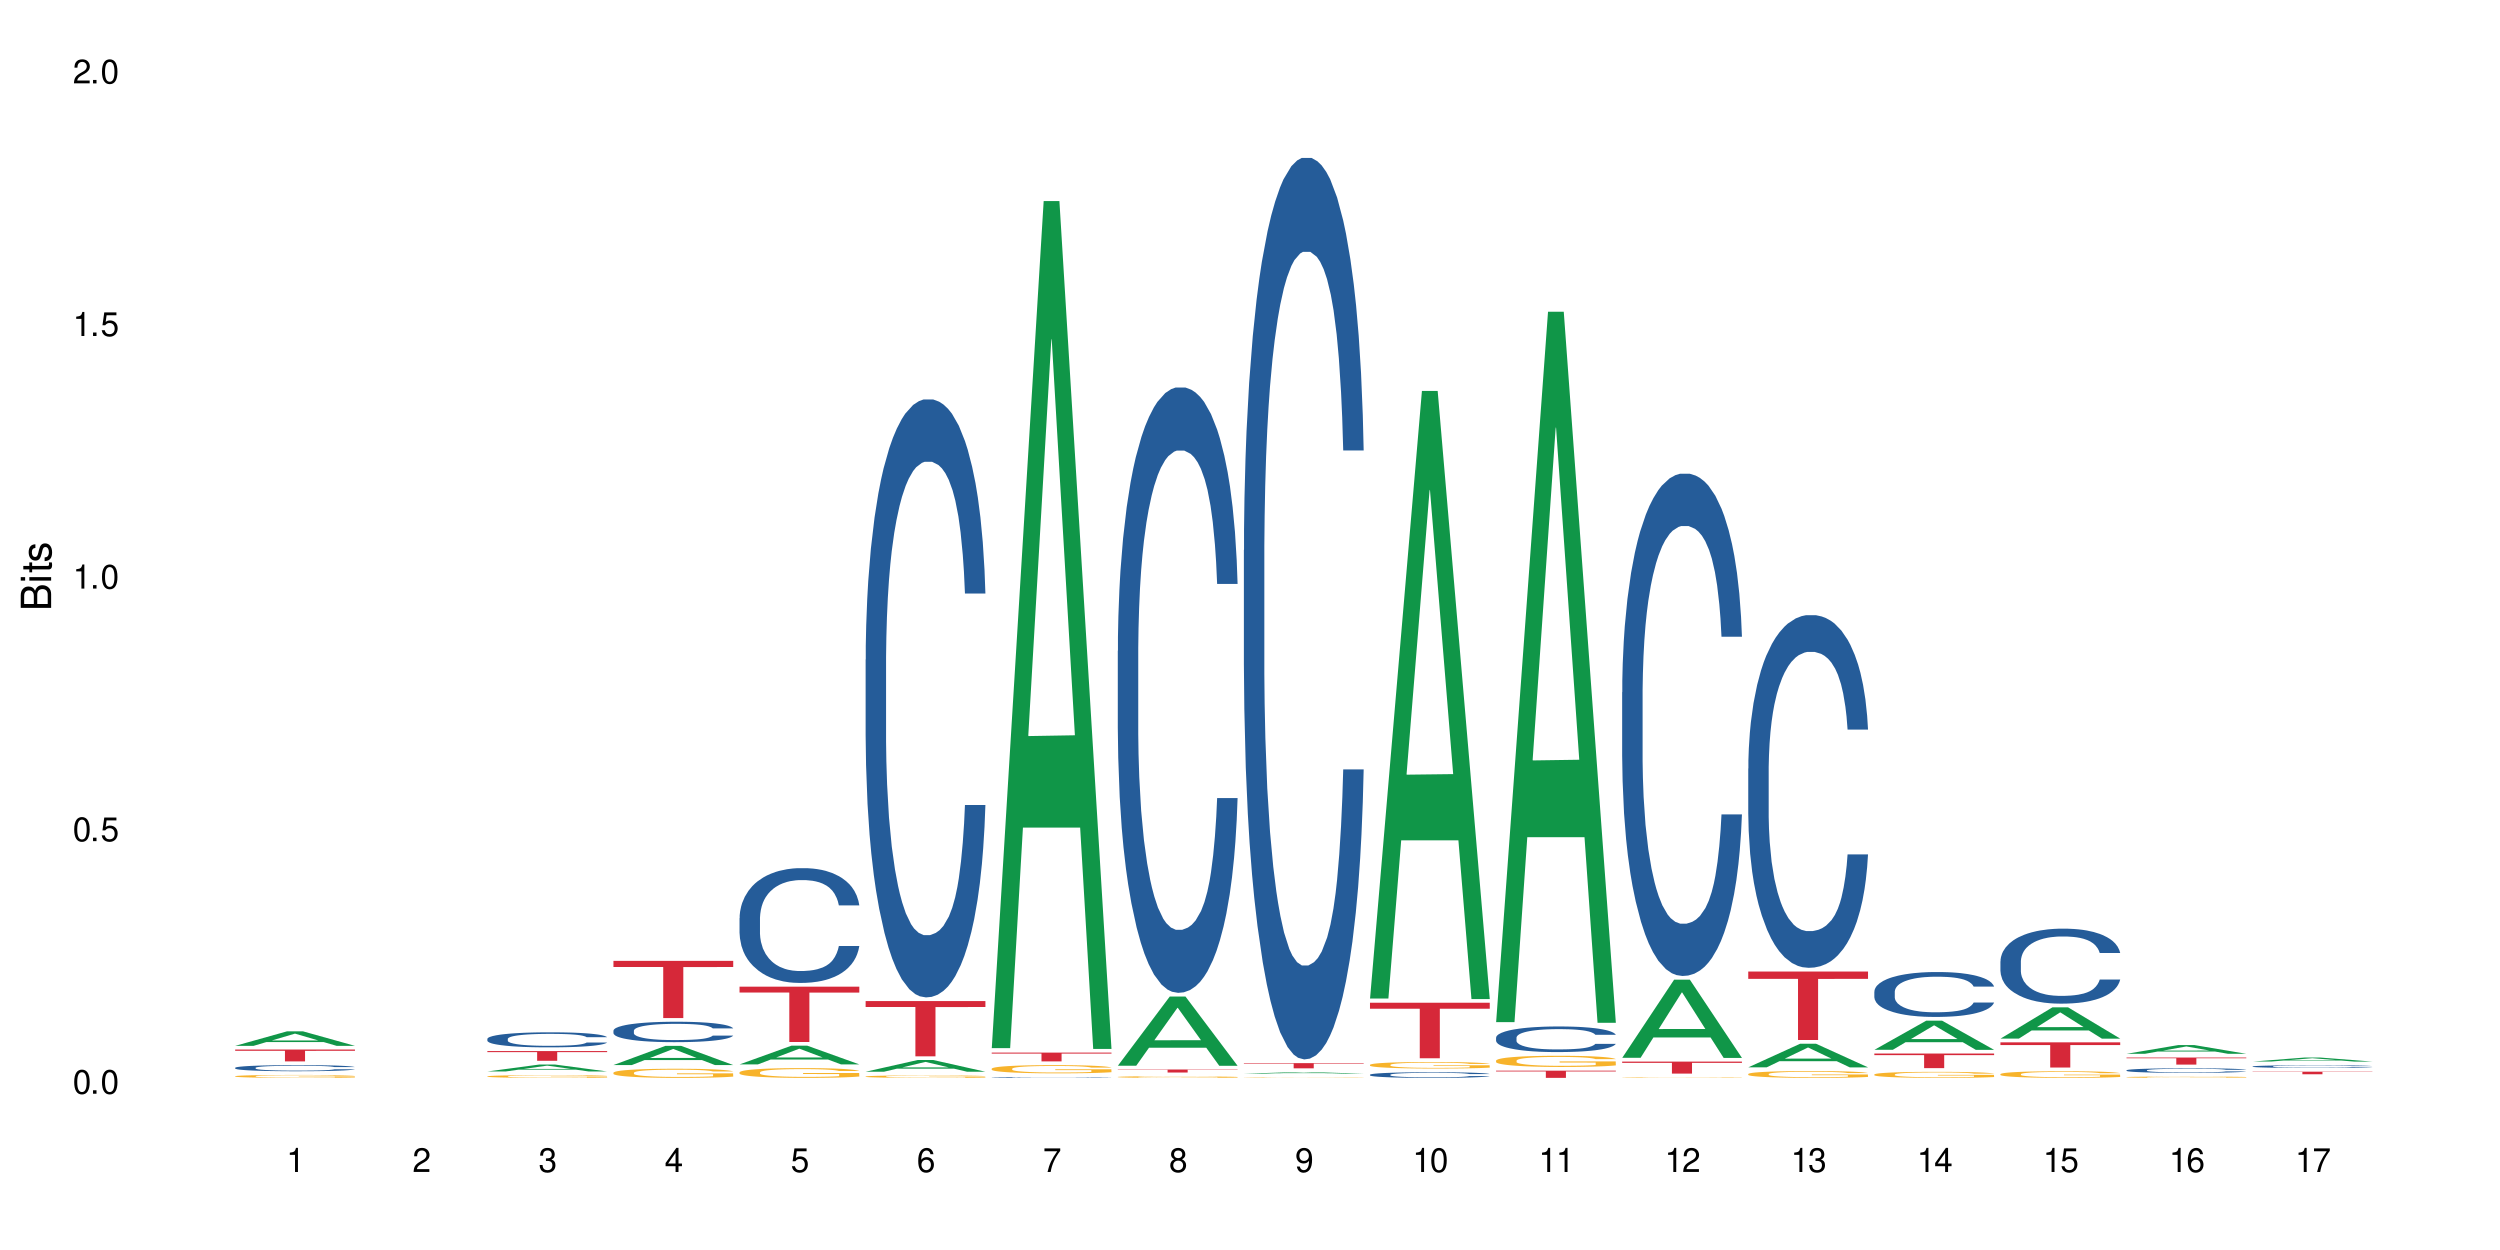 <?xml version="1.0" encoding="UTF-8"?>
<svg xmlns="http://www.w3.org/2000/svg" xmlns:xlink="http://www.w3.org/1999/xlink" width="720" height="360" viewBox="0 0 720 360">
<defs>
<g>
<g id="glyph-0-0">
</g>
<g id="glyph-0-1">
<path d="M 2.641 -6.938 C 2 -6.938 1.422 -6.656 1.078 -6.172 C 0.641 -5.562 0.406 -4.641 0.406 -3.359 C 0.406 -1.016 1.188 0.219 2.641 0.219 C 4.078 0.219 4.859 -1.016 4.859 -3.297 C 4.859 -4.641 4.656 -5.547 4.203 -6.172 C 3.844 -6.656 3.281 -6.938 2.641 -6.938 Z M 2.641 -6.188 C 3.547 -6.188 4 -5.25 4 -3.375 C 4 -1.406 3.562 -0.484 2.625 -0.484 C 1.734 -0.484 1.281 -1.438 1.281 -3.344 C 1.281 -5.25 1.734 -6.188 2.641 -6.188 Z M 2.641 -6.188 "/>
</g>
<g id="glyph-0-2">
<path d="M 1.828 -1 L 0.828 -1 L 0.828 0 L 1.828 0 Z M 1.828 -1 "/>
</g>
<g id="glyph-0-3">
<path d="M 4.562 -6.797 L 1.062 -6.797 L 0.547 -3.094 L 1.328 -3.094 C 1.719 -3.562 2.047 -3.734 2.578 -3.734 C 3.484 -3.734 4.062 -3.109 4.062 -2.094 C 4.062 -1.125 3.484 -0.531 2.578 -0.531 C 1.828 -0.531 1.375 -0.906 1.188 -1.672 L 0.328 -1.672 C 0.453 -1.109 0.547 -0.844 0.75 -0.594 C 1.125 -0.078 1.828 0.219 2.594 0.219 C 3.969 0.219 4.922 -0.781 4.922 -2.219 C 4.922 -3.562 4.031 -4.484 2.719 -4.484 C 2.25 -4.484 1.859 -4.359 1.469 -4.062 L 1.734 -5.969 L 4.562 -5.969 Z M 4.562 -6.797 "/>
</g>
<g id="glyph-0-4">
<path d="M 2.484 -4.938 L 2.484 0 L 3.328 0 L 3.328 -6.938 L 2.766 -6.938 C 2.469 -5.875 2.281 -5.734 0.984 -5.562 L 0.984 -4.938 Z M 2.484 -4.938 "/>
</g>
<g id="glyph-0-5">
<path d="M 4.859 -0.828 L 1.281 -0.828 C 1.359 -1.406 1.672 -1.781 2.5 -2.281 L 3.469 -2.828 C 4.406 -3.344 4.906 -4.062 4.906 -4.906 C 4.906 -5.484 4.672 -6.031 4.266 -6.406 C 3.859 -6.766 3.375 -6.938 2.719 -6.938 C 1.859 -6.938 1.219 -6.625 0.844 -6.031 C 0.609 -5.672 0.5 -5.234 0.484 -4.531 L 1.328 -4.531 C 1.359 -5.016 1.406 -5.281 1.531 -5.516 C 1.75 -5.938 2.188 -6.203 2.703 -6.203 C 3.469 -6.203 4.031 -5.641 4.031 -4.891 C 4.031 -4.344 3.719 -3.859 3.125 -3.516 L 2.234 -3 C 0.812 -2.172 0.406 -1.531 0.328 -0.016 L 4.859 -0.016 Z M 4.859 -0.828 "/>
</g>
<g id="glyph-0-6">
<path d="M 2.125 -3.188 L 2.578 -3.188 C 3.5 -3.188 3.984 -2.766 3.984 -1.922 C 3.984 -1.062 3.469 -0.531 2.594 -0.531 C 1.656 -0.531 1.203 -1 1.156 -2.016 L 0.312 -2.016 C 0.344 -1.453 0.438 -1.094 0.609 -0.781 C 0.953 -0.109 1.625 0.219 2.547 0.219 C 3.953 0.219 4.859 -0.625 4.859 -1.938 C 4.859 -2.828 4.516 -3.297 3.703 -3.594 C 4.344 -3.844 4.656 -4.328 4.656 -5.031 C 4.656 -6.219 3.875 -6.938 2.578 -6.938 C 1.203 -6.938 0.484 -6.172 0.453 -4.703 L 1.297 -4.703 C 1.312 -5.125 1.344 -5.359 1.453 -5.578 C 1.641 -5.969 2.062 -6.203 2.594 -6.203 C 3.344 -6.203 3.797 -5.75 3.797 -5 C 3.797 -4.516 3.609 -4.219 3.25 -4.047 C 3.016 -3.953 2.703 -3.922 2.125 -3.906 Z M 2.125 -3.188 "/>
</g>
<g id="glyph-0-7">
<path d="M 3.141 -1.672 L 3.141 0 L 3.984 0 L 3.984 -1.672 L 4.984 -1.672 L 4.984 -2.438 L 3.984 -2.438 L 3.984 -6.938 L 3.359 -6.938 L 0.266 -2.578 L 0.266 -1.672 Z M 3.141 -2.438 L 1 -2.438 L 3.141 -5.5 Z M 3.141 -2.438 "/>
</g>
<g id="glyph-0-8">
<path d="M 4.781 -5.125 C 4.609 -6.266 3.891 -6.938 2.844 -6.938 C 2.094 -6.938 1.422 -6.578 1.031 -5.953 C 0.594 -5.266 0.406 -4.422 0.406 -3.172 C 0.406 -2 0.578 -1.25 0.984 -0.641 C 1.359 -0.078 1.953 0.219 2.703 0.219 C 3.984 0.219 4.922 -0.75 4.922 -2.094 C 4.922 -3.375 4.062 -4.281 2.844 -4.281 C 2.172 -4.281 1.641 -4.031 1.281 -3.516 C 1.281 -5.234 1.828 -6.188 2.797 -6.188 C 3.391 -6.188 3.797 -5.797 3.938 -5.125 Z M 2.734 -3.531 C 3.547 -3.531 4.062 -2.953 4.062 -2.031 C 4.062 -1.156 3.484 -0.531 2.703 -0.531 C 1.922 -0.531 1.328 -1.188 1.328 -2.078 C 1.328 -2.938 1.906 -3.531 2.734 -3.531 Z M 2.734 -3.531 "/>
</g>
<g id="glyph-0-9">
<path d="M 4.984 -6.797 L 0.438 -6.797 L 0.438 -5.969 L 4.109 -5.969 C 2.5 -3.656 1.828 -2.234 1.328 0 L 2.219 0 C 2.594 -2.172 3.453 -4.047 4.984 -6.094 Z M 4.984 -6.797 "/>
</g>
<g id="glyph-0-10">
<path d="M 3.75 -3.656 C 4.469 -4.094 4.688 -4.438 4.688 -5.078 C 4.688 -6.172 3.844 -6.938 2.641 -6.938 C 1.438 -6.938 0.594 -6.172 0.594 -5.094 C 0.594 -4.438 0.812 -4.094 1.516 -3.656 C 0.734 -3.266 0.359 -2.703 0.359 -1.922 C 0.359 -0.656 1.281 0.219 2.641 0.219 C 3.984 0.219 4.922 -0.656 4.922 -1.922 C 4.922 -2.703 4.531 -3.266 3.75 -3.656 Z M 2.641 -6.188 C 3.359 -6.188 3.812 -5.75 3.812 -5.062 C 3.812 -4.406 3.344 -3.984 2.641 -3.984 C 1.922 -3.984 1.453 -4.406 1.453 -5.078 C 1.453 -5.75 1.922 -6.188 2.641 -6.188 Z M 2.641 -3.266 C 3.484 -3.266 4.062 -2.719 4.062 -1.906 C 4.062 -1.078 3.484 -0.531 2.625 -0.531 C 1.797 -0.531 1.219 -1.094 1.219 -1.906 C 1.219 -2.719 1.781 -3.266 2.641 -3.266 Z M 2.641 -3.266 "/>
</g>
<g id="glyph-0-11">
<path d="M 0.516 -1.578 C 0.672 -0.453 1.406 0.219 2.438 0.219 C 3.188 0.219 3.859 -0.141 4.266 -0.766 C 4.688 -1.453 4.891 -2.297 4.891 -3.547 C 4.891 -4.719 4.703 -5.453 4.312 -6.078 C 3.938 -6.641 3.344 -6.938 2.594 -6.938 C 1.297 -6.938 0.359 -5.969 0.359 -4.625 C 0.359 -3.344 1.234 -2.453 2.453 -2.453 C 3.094 -2.453 3.578 -2.672 4.016 -3.203 C 4 -1.484 3.469 -0.531 2.5 -0.531 C 1.906 -0.531 1.484 -0.906 1.359 -1.578 Z M 2.578 -6.203 C 3.375 -6.203 3.969 -5.531 3.969 -4.641 C 3.969 -3.797 3.391 -3.188 2.547 -3.188 C 1.734 -3.188 1.234 -3.766 1.234 -4.688 C 1.234 -5.562 1.797 -6.203 2.578 -6.203 Z M 2.578 -6.203 "/>
</g>
<g id="glyph-1-0">
</g>
<g id="glyph-1-1">
<path d="M 0 -0.953 L 0 -4.891 C 0 -5.719 -0.234 -6.344 -0.734 -6.797 C -1.188 -7.234 -1.812 -7.469 -2.5 -7.469 C -3.547 -7.469 -4.188 -7 -4.625 -5.875 C -4.984 -6.688 -5.625 -7.094 -6.531 -7.094 C -7.172 -7.094 -7.734 -6.859 -8.141 -6.391 C -8.562 -5.922 -8.75 -5.344 -8.75 -4.5 L -8.75 -0.953 Z M -4.984 -2.062 L -7.766 -2.062 L -7.766 -4.219 C -7.766 -4.844 -7.688 -5.203 -7.453 -5.5 C -7.219 -5.812 -6.859 -5.969 -6.375 -5.969 C -5.891 -5.969 -5.531 -5.812 -5.297 -5.5 C -5.062 -5.203 -4.984 -4.844 -4.984 -4.219 Z M -0.984 -2.062 L -4 -2.062 L -4 -4.781 C -4 -5.766 -3.438 -6.359 -2.484 -6.359 C -1.547 -6.359 -0.984 -5.766 -0.984 -4.781 Z M -0.984 -2.062 "/>
</g>
<g id="glyph-1-2">
<path d="M -6.281 -1.797 L -6.281 -0.797 L 0 -0.797 L 0 -1.797 Z M -8.75 -1.797 L -8.75 -0.797 L -7.484 -0.797 L -7.484 -1.797 Z M -8.75 -1.797 "/>
</g>
<g id="glyph-1-3">
<path d="M -6.281 -3.047 L -6.281 -2.016 L -8.016 -2.016 L -8.016 -1.016 L -6.281 -1.016 L -6.281 -0.172 L -5.469 -0.172 L -5.469 -1.016 L -0.719 -1.016 C -0.078 -1.016 0.281 -1.453 0.281 -2.234 C 0.281 -2.5 0.25 -2.719 0.188 -3.047 L -0.641 -3.047 C -0.609 -2.906 -0.594 -2.766 -0.594 -2.562 C -0.594 -2.141 -0.719 -2.016 -1.156 -2.016 L -5.469 -2.016 L -5.469 -3.047 Z M -6.281 -3.047 "/>
</g>
<g id="glyph-1-4">
<path d="M -4.531 -5.25 C -5.766 -5.25 -6.469 -4.422 -6.469 -2.969 C -6.469 -1.516 -5.719 -0.562 -4.547 -0.562 C -3.562 -0.562 -3.094 -1.062 -2.734 -2.562 L -2.516 -3.484 C -2.344 -4.188 -2.094 -4.469 -1.641 -4.469 C -1.047 -4.469 -0.641 -3.875 -0.641 -3 C -0.641 -2.453 -0.797 -2 -1.062 -1.75 C -1.25 -1.594 -1.422 -1.531 -1.875 -1.469 L -1.875 -0.406 C -0.422 -0.453 0.281 -1.266 0.281 -2.922 C 0.281 -4.5 -0.5 -5.516 -1.719 -5.516 C -2.656 -5.516 -3.172 -4.984 -3.469 -3.734 L -3.703 -2.766 C -3.891 -1.953 -4.156 -1.609 -4.594 -1.609 C -5.188 -1.609 -5.547 -2.125 -5.547 -2.938 C -5.547 -3.75 -5.203 -4.172 -4.531 -4.203 Z M -4.531 -5.25 "/>
</g>
</g>
</defs>
<rect x="-72" y="-36" width="864" height="432" fill="rgb(100%, 100%, 100%)" fill-opacity="1"/>
<path fill-rule="nonzero" fill="rgb(6.275%, 58.824%, 28.235%)" fill-opacity="1" d="M 67.73 301.203 L 67.77 301.199 L 82.695 297.016 L 87.227 297.016 L 102.23 301.207 L 96.957 301.207 L 93.199 300.113 L 76.723 300.113 L 73.039 301.203 L 67.73 301.203 L 78.309 299.66 L 91.688 299.656 L 85.016 297.699 L 84.941 297.695 L 84.871 297.707 L 78.273 299.656 L 78.309 299.66 Z M 67.73 301.203 "/>
<path fill-rule="nonzero" fill="rgb(14.51%, 36.078%, 60%)" fill-opacity="1" d="M 67.73 307.52 L 67.773 307.52 L 67.773 307.48 L 67.898 307.418 L 68.195 307.344 L 68.488 307.289 L 69.246 307.195 L 70.297 307.102 L 71.391 307.031 L 72.191 306.988 L 72.906 306.957 L 74.547 306.898 L 75.598 306.867 L 76.734 306.84 L 78.121 306.812 L 79.133 306.797 L 81.402 306.77 L 83.086 306.758 L 84.391 306.754 L 87.211 306.754 L 88.891 306.758 L 90.113 306.77 L 91.457 306.781 L 92.594 306.797 L 94.57 306.832 L 96.34 306.875 L 97.137 306.902 L 98.402 306.953 L 99.367 307 L 100.043 307.043 L 100.797 307.102 L 101.473 307.176 L 101.977 307.258 L 102.23 307.324 L 96.34 307.324 L 96.043 307.262 L 95.707 307.211 L 95.078 307.145 L 94.445 307.098 L 93.562 307.051 L 92.762 307.02 L 91.668 306.992 L 90.703 306.973 L 89.691 306.957 L 88.723 306.945 L 86.875 306.938 L 84.727 306.938 L 83.93 306.941 L 82.289 306.953 L 81.402 306.965 L 80.141 306.988 L 79.258 307.008 L 78.207 307.039 L 77.492 307.066 L 76.609 307.109 L 75.977 307.148 L 75.262 307.199 L 74.84 307.242 L 74.461 307.285 L 74.125 307.34 L 73.875 307.395 L 73.703 307.453 L 73.621 307.512 L 73.621 307.762 L 73.703 307.82 L 73.914 307.891 L 74.461 307.988 L 75.262 308.074 L 76.188 308.141 L 77.07 308.188 L 77.574 308.211 L 78.25 308.238 L 79.301 308.27 L 80.816 308.301 L 81.699 308.316 L 83.043 308.328 L 84.434 308.336 L 86.285 308.336 L 87.926 308.328 L 89.02 308.32 L 90.156 308.309 L 91.711 308.281 L 92.68 308.254 L 93.52 308.223 L 94.152 308.191 L 94.57 308.168 L 95.203 308.117 L 95.707 308.062 L 96.086 308.004 L 96.34 307.949 L 102.23 307.949 L 101.977 308.016 L 101.598 308.078 L 101.219 308.125 L 100.629 308.18 L 99.957 308.23 L 98.988 308.289 L 98.191 308.324 L 97.137 308.363 L 96.172 308.395 L 95.117 308.422 L 93.562 308.457 L 92.551 308.473 L 91.457 308.484 L 90.156 308.5 L 88.516 308.512 L 86.746 308.516 L 85.105 308.52 L 83.34 308.516 L 82.035 308.508 L 80.309 308.492 L 78.164 308.465 L 76.609 308.434 L 75.387 308.402 L 74.336 308.371 L 73.156 308.328 L 71.645 308.258 L 70.719 308.203 L 70.086 308.156 L 69.371 308.094 L 68.867 308.039 L 68.277 307.945 L 67.855 307.832 L 67.73 307.742 Z M 67.73 307.52 "/>
<path fill-rule="nonzero" fill="rgb(96.863%, 70.196%, 16.863%)" fill-opacity="1" d="M 67.73 309.945 L 67.773 309.945 L 67.773 309.93 L 67.941 309.895 L 68.363 309.848 L 68.91 309.809 L 69.496 309.777 L 69.875 309.762 L 70.508 309.738 L 71.055 309.719 L 72.441 309.684 L 74.211 309.652 L 75.176 309.637 L 76.27 309.625 L 77.828 309.609 L 78.543 309.605 L 80.73 309.594 L 83.215 309.586 L 85.949 309.582 L 87.211 309.582 L 88.934 309.586 L 91.289 309.594 L 92.637 309.602 L 93.688 309.609 L 94.781 309.621 L 96.129 309.637 L 97.391 309.656 L 98.402 309.672 L 99.41 309.695 L 100.25 309.723 L 100.965 309.75 L 101.598 309.781 L 101.977 309.809 L 102.23 309.836 L 96.383 309.836 L 96.043 309.809 L 95.664 309.789 L 95.035 309.762 L 94.402 309.742 L 93.773 309.727 L 92.594 309.707 L 91.586 309.695 L 90.324 309.684 L 89.102 309.68 L 87.715 309.672 L 84.645 309.672 L 82.625 309.676 L 81.445 309.684 L 80.605 309.688 L 79.426 309.699 L 78.711 309.711 L 78.289 309.715 L 77.027 309.742 L 76.188 309.762 L 75.723 309.777 L 75.137 309.801 L 74.715 309.82 L 74.25 309.852 L 74 309.875 L 73.664 309.93 L 73.621 310.066 L 73.746 310.098 L 74 310.129 L 74.336 310.156 L 74.84 310.188 L 75.348 310.211 L 76.23 310.238 L 76.988 310.262 L 77.574 310.273 L 78.711 310.293 L 79.176 310.301 L 80.27 310.316 L 81.402 310.324 L 82.793 310.336 L 83.844 310.34 L 85.527 310.344 L 87.672 310.344 L 90.195 310.34 L 91.797 310.332 L 92.891 310.328 L 93.605 310.32 L 94.488 310.312 L 95.117 310.305 L 95.707 310.297 L 96.422 310.285 L 96.422 310.098 L 86.031 310.098 L 86.031 310.012 L 102.188 310.008 L 102.23 310.312 L 101.344 310.332 L 100.25 310.355 L 99.199 310.371 L 98.105 310.383 L 96.551 310.398 L 95.289 310.406 L 93.352 310.418 L 91.586 310.426 L 89.734 310.43 L 88.094 310.43 L 86.156 310.434 L 84.434 310.43 L 82.582 310.426 L 81.109 310.418 L 79.762 310.41 L 78.418 310.402 L 76.734 310.387 L 75.641 310.371 L 74.504 310.355 L 73.367 310.336 L 72.359 310.316 L 71.688 310.301 L 71.012 310.281 L 70.297 310.258 L 69.625 310.23 L 69.121 310.207 L 68.656 310.18 L 68.32 310.156 L 67.984 310.121 L 67.816 310.09 L 67.73 310.066 Z M 67.73 309.945 "/>
<path fill-rule="nonzero" fill="rgb(83.922%, 15.686%, 22.353%)" fill-opacity="1" d="M 67.73 302.27 L 102.23 302.27 L 102.23 302.637 L 87.852 302.641 L 87.852 305.688 L 82.066 305.688 L 82.066 302.645 L 81.984 302.637 L 67.73 302.637 Z M 67.73 302.27 "/>
<path fill-rule="nonzero" fill="rgb(6.275%, 58.824%, 28.235%)" fill-opacity="1" d="M 140.359 308.582 L 140.395 308.582 L 155.32 306.586 L 159.855 306.586 L 174.855 308.586 L 169.586 308.586 L 165.828 308.062 L 149.352 308.062 L 145.664 308.582 L 140.359 308.582 L 150.938 307.848 L 164.316 307.844 L 157.645 306.91 L 157.57 306.91 L 157.496 306.914 L 150.898 307.844 L 150.938 307.848 Z M 140.359 308.582 "/>
<path fill-rule="nonzero" fill="rgb(14.51%, 36.078%, 60%)" fill-opacity="1" d="M 140.359 299.195 L 140.398 299.191 L 140.398 299.094 L 140.527 298.945 L 140.82 298.754 L 141.117 298.625 L 141.871 298.391 L 142.926 298.164 L 144.02 297.988 L 144.816 297.887 L 145.531 297.809 L 147.172 297.66 L 148.227 297.586 L 149.359 297.52 L 150.75 297.449 L 151.758 297.41 L 154.031 297.348 L 155.715 297.32 L 157.02 297.309 L 159.836 297.309 L 161.52 297.324 L 162.738 297.344 L 164.086 297.375 L 165.223 297.41 L 167.199 297.5 L 168.965 297.609 L 169.766 297.672 L 171.027 297.797 L 171.996 297.914 L 172.668 298.016 L 173.426 298.164 L 174.098 298.344 L 174.605 298.543 L 174.855 298.715 L 168.965 298.715 L 168.672 298.555 L 168.336 298.434 L 167.703 298.27 L 167.074 298.156 L 166.191 298.039 L 165.391 297.965 L 164.297 297.891 L 163.328 297.844 L 162.32 297.809 L 161.352 297.785 L 159.5 297.762 L 157.355 297.762 L 156.555 297.77 L 154.914 297.801 L 154.031 297.828 L 152.77 297.883 L 151.887 297.934 L 150.832 298.012 L 150.117 298.082 L 149.234 298.184 L 148.605 298.273 L 147.891 298.406 L 147.469 298.504 L 147.09 298.617 L 146.754 298.746 L 146.5 298.883 L 146.332 299.031 L 146.25 299.172 L 146.25 299.789 L 146.332 299.93 L 146.543 300.098 L 147.09 300.34 L 147.891 300.547 L 148.812 300.715 L 149.699 300.832 L 150.203 300.891 L 150.875 300.953 L 151.926 301.031 L 153.441 301.109 L 154.324 301.141 L 155.672 301.176 L 157.059 301.191 L 158.91 301.191 L 160.551 301.176 L 161.645 301.152 L 162.781 301.121 L 164.34 301.055 L 165.305 300.992 L 166.148 300.918 L 166.777 300.84 L 167.199 300.777 L 167.832 300.656 L 168.336 300.52 L 168.715 300.383 L 168.965 300.246 L 174.855 300.246 L 174.605 300.406 L 174.227 300.559 L 173.848 300.676 L 173.258 300.812 L 172.586 300.938 L 171.617 301.074 L 170.816 301.168 L 169.766 301.266 L 168.797 301.34 L 167.746 301.406 L 166.191 301.488 L 165.18 301.527 L 164.086 301.562 L 162.781 301.594 L 161.141 301.621 L 159.375 301.637 L 157.734 301.641 L 155.965 301.633 L 154.664 301.617 L 152.938 301.582 L 150.793 301.512 L 149.234 301.434 L 148.016 301.359 L 146.965 301.281 L 145.785 301.176 L 144.27 301 L 143.344 300.863 L 142.715 300.754 L 142 300.602 L 141.492 300.461 L 140.906 300.238 L 140.484 299.957 L 140.359 299.738 Z M 140.359 299.195 "/>
<path fill-rule="nonzero" fill="rgb(96.863%, 70.196%, 16.863%)" fill-opacity="1" d="M 140.359 309.984 L 140.398 309.984 L 140.398 309.969 L 140.57 309.938 L 140.988 309.891 L 141.535 309.855 L 142.125 309.828 L 142.504 309.812 L 143.137 309.789 L 143.684 309.773 L 145.07 309.742 L 146.836 309.715 L 147.805 309.699 L 148.898 309.688 L 150.457 309.676 L 151.172 309.668 L 153.359 309.656 L 155.84 309.652 L 158.574 309.648 L 159.836 309.648 L 161.562 309.652 L 163.918 309.66 L 165.266 309.668 L 166.316 309.676 L 167.41 309.684 L 168.754 309.699 L 170.02 309.715 L 171.027 309.73 L 172.039 309.754 L 172.879 309.777 L 173.594 309.801 L 174.227 309.832 L 174.605 309.855 L 174.855 309.883 L 169.008 309.883 L 168.672 309.855 L 168.293 309.836 L 167.66 309.812 L 167.031 309.797 L 166.398 309.781 L 165.223 309.766 L 164.211 309.754 L 162.949 309.742 L 161.73 309.738 L 160.34 309.73 L 157.27 309.73 L 155.25 309.734 L 154.074 309.742 L 153.23 309.746 L 152.055 309.758 L 151.34 309.766 L 150.918 309.773 L 149.656 309.793 L 148.812 309.816 L 148.352 309.828 L 147.762 309.852 L 147.344 309.867 L 146.879 309.898 L 146.625 309.918 L 146.289 309.969 L 146.25 310.098 L 146.375 310.125 L 146.625 310.152 L 146.965 310.18 L 147.469 310.207 L 147.973 310.227 L 148.855 310.254 L 149.613 310.273 L 150.203 310.285 L 151.34 310.305 L 151.801 310.312 L 152.895 310.324 L 154.031 310.336 L 155.418 310.344 L 156.473 310.348 L 158.152 310.352 L 160.301 310.352 L 162.824 310.348 L 164.422 310.34 L 165.516 310.336 L 166.23 310.328 L 167.113 310.32 L 167.746 310.316 L 168.336 310.309 L 169.051 310.293 L 169.051 310.125 L 158.66 310.125 L 158.66 310.043 L 174.812 310.043 L 174.855 310.32 L 173.973 310.34 L 172.879 310.359 L 171.828 310.375 L 170.734 310.387 L 169.176 310.398 L 167.914 310.41 L 165.98 310.418 L 164.211 310.426 L 162.359 310.43 L 160.719 310.43 L 158.785 310.434 L 157.059 310.43 L 155.211 310.426 L 153.738 310.422 L 151.043 310.406 L 149.359 310.391 L 148.266 310.379 L 147.133 310.363 L 145.996 310.344 L 144.984 310.324 L 143.641 310.293 L 142.926 310.27 L 142.25 310.246 L 141.746 310.227 L 141.285 310.199 L 140.945 310.176 L 140.609 310.145 L 140.441 310.117 L 140.359 310.098 Z M 140.359 309.984 "/>
<path fill-rule="nonzero" fill="rgb(83.922%, 15.686%, 22.353%)" fill-opacity="1" d="M 140.359 302.707 L 174.855 302.707 L 174.855 303.008 L 160.477 303.008 L 160.477 305.52 L 154.695 305.52 L 154.695 303.012 L 154.609 303.008 L 140.359 303.008 Z M 140.359 302.707 "/>
<path fill-rule="nonzero" fill="rgb(6.275%, 58.824%, 28.235%)" fill-opacity="1" d="M 176.672 306.73 L 176.707 306.723 L 191.637 301.211 L 196.168 301.211 L 211.168 306.734 L 205.898 306.734 L 202.141 305.293 L 185.664 305.293 L 181.98 306.73 L 176.672 306.73 L 187.25 304.695 L 200.629 304.691 L 193.957 302.113 L 193.883 302.109 L 193.809 302.125 L 187.211 304.691 L 187.25 304.695 Z M 176.672 306.73 "/>
<path fill-rule="nonzero" fill="rgb(14.51%, 36.078%, 60%)" fill-opacity="1" d="M 176.672 296.824 L 176.715 296.816 L 176.715 296.688 L 176.84 296.484 L 177.133 296.227 L 177.43 296.047 L 178.188 295.73 L 179.238 295.426 L 180.332 295.188 L 181.133 295.047 L 181.848 294.941 L 183.488 294.742 L 184.539 294.641 L 185.676 294.547 L 187.062 294.457 L 188.074 294.402 L 190.344 294.316 L 192.027 294.281 L 193.332 294.262 L 196.152 294.262 L 197.832 294.285 L 199.055 294.312 L 200.398 294.355 L 201.535 294.402 L 203.512 294.52 L 205.281 294.672 L 206.078 294.758 L 207.34 294.926 L 208.309 295.086 L 208.98 295.227 L 209.738 295.426 L 210.414 295.668 L 210.918 295.941 L 211.168 296.172 L 205.281 296.172 L 204.984 295.957 L 204.648 295.789 L 204.02 295.57 L 203.387 295.414 L 202.504 295.258 L 201.703 295.156 L 200.609 295.055 L 199.641 294.988 L 198.633 294.941 L 197.664 294.91 L 195.812 294.875 L 193.668 294.875 L 192.867 294.887 L 191.227 294.93 L 190.344 294.969 L 189.082 295.043 L 188.199 295.113 L 187.148 295.219 L 186.434 295.312 L 185.547 295.453 L 184.918 295.574 L 184.203 295.754 L 183.781 295.887 L 183.402 296.039 L 183.066 296.215 L 182.812 296.402 L 182.645 296.602 L 182.562 296.797 L 182.562 297.629 L 182.645 297.824 L 182.855 298.051 L 183.402 298.379 L 184.203 298.66 L 185.129 298.887 L 186.012 299.051 L 186.516 299.125 L 187.188 299.211 L 188.242 299.316 L 189.754 299.426 L 190.641 299.469 L 191.984 299.512 L 193.375 299.535 L 195.227 299.535 L 196.867 299.512 L 197.961 299.484 L 199.094 299.441 L 200.652 299.352 L 201.621 299.266 L 202.461 299.164 L 203.094 299.059 L 203.512 298.973 L 204.145 298.809 L 204.648 298.625 L 205.027 298.438 L 205.281 298.254 L 211.168 298.254 L 210.918 298.469 L 210.539 298.68 L 210.16 298.836 L 209.57 299.023 L 208.898 299.188 L 207.93 299.379 L 207.133 299.5 L 206.078 299.637 L 205.113 299.738 L 204.059 299.828 L 202.504 299.938 L 201.492 299.992 L 200.398 300.039 L 199.094 300.082 L 197.453 300.121 L 195.688 300.141 L 194.047 300.145 L 192.281 300.137 L 190.977 300.113 L 189.25 300.066 L 187.105 299.969 L 185.547 299.867 L 184.328 299.766 L 183.277 299.656 L 182.098 299.512 L 180.586 299.273 L 179.66 299.094 L 179.027 298.941 L 178.312 298.73 L 177.809 298.543 L 177.219 298.242 L 176.797 297.859 L 176.672 297.566 Z M 176.672 296.824 "/>
<path fill-rule="nonzero" fill="rgb(96.863%, 70.196%, 16.863%)" fill-opacity="1" d="M 176.672 308.926 L 176.715 308.926 L 176.715 308.875 L 176.883 308.77 L 177.305 308.617 L 177.852 308.496 L 178.438 308.398 L 178.816 308.348 L 179.449 308.277 L 179.996 308.223 L 181.383 308.117 L 183.152 308.016 L 184.117 307.973 L 185.211 307.93 L 186.77 307.887 L 187.484 307.867 L 189.672 307.828 L 192.152 307.805 L 194.887 307.797 L 196.152 307.801 L 197.875 307.812 L 200.23 307.836 L 201.578 307.859 L 202.629 307.887 L 203.723 307.918 L 205.07 307.965 L 206.332 308.023 L 207.34 308.082 L 208.352 308.152 L 209.191 308.23 L 209.906 308.312 L 210.539 308.414 L 210.918 308.5 L 211.168 308.582 L 205.32 308.582 L 204.984 308.5 L 204.605 308.434 L 203.977 308.355 L 203.344 308.297 L 202.715 308.25 L 201.535 308.188 L 200.527 308.148 L 199.266 308.117 L 198.043 308.094 L 196.656 308.082 L 195.812 308.074 L 193.586 308.074 L 191.566 308.094 L 190.387 308.113 L 189.547 308.129 L 188.367 308.168 L 187.652 308.195 L 187.23 308.215 L 185.969 308.289 L 185.129 308.355 L 184.664 308.402 L 184.078 308.473 L 183.656 308.539 L 183.191 308.637 L 182.941 308.707 L 182.605 308.871 L 182.562 309.305 L 182.688 309.395 L 182.941 309.496 L 183.277 309.582 L 183.781 309.672 L 184.285 309.742 L 185.172 309.836 L 185.926 309.898 L 186.516 309.938 L 187.652 310.004 L 188.113 310.027 L 189.207 310.07 L 190.344 310.102 L 191.734 310.133 L 192.785 310.145 L 194.469 310.156 L 196.613 310.156 L 199.137 310.145 L 200.734 310.125 L 201.828 310.105 L 202.547 310.09 L 203.43 310.062 L 204.059 310.039 L 204.648 310.012 L 205.363 309.969 L 205.363 309.395 L 194.973 309.395 L 194.973 309.125 L 211.129 309.121 L 211.168 310.062 L 210.285 310.125 L 209.191 310.188 L 208.141 310.238 L 207.047 310.277 L 205.488 310.324 L 204.227 310.352 L 202.293 310.387 L 200.527 310.41 L 198.676 310.422 L 197.035 310.43 L 195.098 310.434 L 193.375 310.426 L 191.523 310.414 L 190.051 310.395 L 188.703 310.371 L 187.359 310.34 L 185.676 310.289 L 184.582 310.246 L 183.445 310.195 L 182.309 310.137 L 181.301 310.07 L 180.625 310.02 L 179.953 309.965 L 179.238 309.891 L 178.566 309.809 L 178.059 309.734 L 177.598 309.652 L 177.262 309.57 L 176.926 309.465 L 176.758 309.375 L 176.672 309.301 Z M 176.672 308.926 "/>
<path fill-rule="nonzero" fill="rgb(83.922%, 15.686%, 22.353%)" fill-opacity="1" d="M 176.672 276.738 L 211.168 276.738 L 211.168 278.5 L 196.793 278.516 L 196.793 293.199 L 191.008 293.199 L 191.008 278.531 L 190.922 278.5 L 176.672 278.5 Z M 176.672 276.738 "/>
<path fill-rule="nonzero" fill="rgb(6.275%, 58.824%, 28.235%)" fill-opacity="1" d="M 212.984 306.543 L 213.023 306.539 L 227.949 301.152 L 232.484 301.152 L 247.484 306.547 L 242.211 306.547 L 238.453 305.141 L 221.977 305.141 L 218.293 306.543 L 212.984 306.543 L 223.562 304.559 L 236.941 304.555 L 230.27 302.035 L 230.199 302.031 L 230.125 302.047 L 223.527 304.555 L 223.562 304.559 Z M 212.984 306.543 "/>
<path fill-rule="nonzero" fill="rgb(14.51%, 36.078%, 60%)" fill-opacity="1" d="M 212.984 264.418 L 213.027 264.387 L 213.027 263.66 L 213.152 262.512 L 213.449 261.062 L 213.742 260.066 L 214.5 258.285 L 215.551 256.562 L 216.645 255.23 L 217.445 254.445 L 218.16 253.844 L 219.801 252.723 L 220.852 252.148 L 221.988 251.637 L 223.375 251.121 L 224.387 250.82 L 226.66 250.336 L 228.34 250.125 L 229.645 250.035 L 232.465 250.035 L 234.148 250.156 L 235.367 250.309 L 236.715 250.547 L 237.848 250.82 L 239.828 251.484 L 241.594 252.332 L 242.395 252.816 L 243.656 253.75 L 244.621 254.656 L 245.297 255.441 L 246.055 256.562 L 246.727 257.922 L 247.23 259.461 L 247.484 260.762 L 241.594 260.762 L 241.301 259.551 L 240.961 258.617 L 240.332 257.379 L 239.699 256.5 L 238.816 255.625 L 238.016 255.051 L 236.922 254.477 L 235.957 254.113 L 234.945 253.844 L 233.98 253.66 L 232.129 253.48 L 229.98 253.48 L 229.184 253.539 L 227.543 253.781 L 226.66 253.992 L 225.395 254.418 L 224.512 254.809 L 223.461 255.414 L 222.746 255.926 L 221.863 256.711 L 221.23 257.406 L 220.516 258.406 L 220.094 259.16 L 219.715 260.004 L 219.379 261.004 L 219.129 262.059 L 218.961 263.18 L 218.875 264.266 L 218.875 268.949 L 218.961 270.035 L 219.168 271.305 L 219.715 273.148 L 220.516 274.75 L 221.441 276.02 L 222.324 276.926 L 222.828 277.348 L 223.504 277.832 L 224.555 278.438 L 226.07 279.039 L 226.953 279.281 L 228.301 279.523 L 229.688 279.645 L 231.539 279.645 L 233.18 279.523 L 234.273 279.375 L 235.41 279.133 L 236.965 278.617 L 237.934 278.133 L 238.773 277.559 L 239.406 276.984 L 239.828 276.504 L 240.457 275.566 L 240.961 274.539 L 241.34 273.48 L 241.594 272.453 L 247.484 272.453 L 247.23 273.664 L 246.852 274.84 L 246.473 275.719 L 245.883 276.773 L 245.211 277.711 L 244.242 278.77 L 243.445 279.465 L 242.395 280.219 L 241.426 280.793 L 240.375 281.309 L 238.816 281.91 L 237.809 282.215 L 236.715 282.484 L 235.41 282.727 L 233.77 282.938 L 232 283.059 L 230.359 283.09 L 228.594 283.027 L 227.289 282.91 L 225.566 282.637 L 223.418 282.094 L 221.863 281.52 L 220.641 280.945 L 219.59 280.34 L 218.414 279.523 L 216.898 278.195 L 215.973 277.168 L 215.34 276.32 L 214.625 275.145 L 214.121 274.086 L 213.531 272.395 L 213.113 270.25 L 212.984 268.586 Z M 212.984 264.418 "/>
<path fill-rule="nonzero" fill="rgb(96.863%, 70.196%, 16.863%)" fill-opacity="1" d="M 212.984 308.82 L 213.027 308.816 L 213.027 308.766 L 213.195 308.652 L 213.617 308.492 L 214.164 308.359 L 214.754 308.258 L 215.133 308.203 L 215.762 308.125 L 216.309 308.07 L 217.699 307.953 L 219.465 307.844 L 220.434 307.797 L 221.527 307.754 L 223.082 307.707 L 223.797 307.688 L 225.984 307.645 L 228.469 307.621 L 231.203 307.613 L 232.465 307.617 L 234.188 307.625 L 236.547 307.652 L 237.891 307.68 L 238.941 307.707 L 240.035 307.738 L 241.383 307.789 L 242.645 307.852 L 243.656 307.914 L 244.664 307.992 L 245.508 308.074 L 246.223 308.164 L 246.852 308.273 L 247.23 308.363 L 247.484 308.453 L 241.637 308.453 L 241.301 308.363 L 240.922 308.293 L 240.289 308.207 L 239.656 308.145 L 239.027 308.098 L 237.848 308.031 L 236.84 307.988 L 235.578 307.953 L 234.355 307.93 L 232.969 307.914 L 232.129 307.91 L 229.898 307.91 L 227.879 307.926 L 226.699 307.949 L 225.859 307.969 L 224.68 308.008 L 223.965 308.039 L 223.547 308.059 L 222.281 308.137 L 221.441 308.211 L 220.98 308.258 L 220.391 308.336 L 219.969 308.406 L 219.508 308.508 L 219.254 308.586 L 218.918 308.762 L 218.875 309.227 L 219 309.324 L 219.254 309.43 L 219.59 309.52 L 220.094 309.617 L 220.602 309.691 L 221.484 309.793 L 222.242 309.859 L 222.828 309.906 L 223.965 309.973 L 224.43 309.996 L 225.523 310.043 L 226.66 310.078 L 228.047 310.109 L 229.098 310.125 L 230.781 310.141 L 232.926 310.141 L 235.449 310.125 L 237.051 310.102 L 238.145 310.082 L 238.859 310.062 L 239.742 310.035 L 240.375 310.012 L 240.961 309.98 L 241.676 309.938 L 241.676 309.324 L 231.285 309.32 L 231.285 309.031 L 247.441 309.027 L 247.484 310.035 L 246.602 310.105 L 245.508 310.172 L 244.453 310.223 L 243.359 310.266 L 241.805 310.316 L 240.543 310.348 L 238.605 310.383 L 236.84 310.406 L 234.988 310.422 L 233.348 310.43 L 231.414 310.434 L 229.688 310.426 L 227.836 310.41 L 226.363 310.391 L 225.02 310.367 L 223.672 310.332 L 221.988 310.277 L 220.895 310.234 L 219.758 310.18 L 218.621 310.117 L 217.613 310.047 L 216.941 309.992 L 216.266 309.93 L 215.551 309.852 L 214.879 309.766 L 214.375 309.688 L 213.91 309.594 L 213.574 309.512 L 213.238 309.395 L 213.07 309.301 L 212.984 309.223 Z M 212.984 308.82 "/>
<path fill-rule="nonzero" fill="rgb(83.922%, 15.686%, 22.353%)" fill-opacity="1" d="M 212.984 284.152 L 247.484 284.152 L 247.484 285.859 L 233.105 285.875 L 233.105 300.09 L 227.32 300.09 L 227.32 285.891 L 227.238 285.859 L 212.984 285.859 Z M 212.984 284.152 "/>
<path fill-rule="nonzero" fill="rgb(6.275%, 58.824%, 28.235%)" fill-opacity="1" d="M 249.301 308.656 L 249.336 308.652 L 264.262 305.289 L 268.797 305.289 L 283.797 308.66 L 278.527 308.66 L 274.766 307.781 L 258.293 307.781 L 254.605 308.656 L 249.301 308.656 L 259.875 307.414 L 273.258 307.414 L 266.586 305.84 L 266.512 305.836 L 266.438 305.848 L 259.84 307.414 L 259.875 307.414 Z M 249.301 308.656 "/>
<path fill-rule="nonzero" fill="rgb(14.51%, 36.078%, 60%)" fill-opacity="1" d="M 249.301 189.977 L 249.34 189.82 L 249.34 186.043 L 249.469 180.059 L 249.762 172.504 L 250.055 167.309 L 250.812 158.023 L 251.867 149.051 L 252.961 142.125 L 253.758 138.031 L 254.473 134.883 L 256.113 129.059 L 257.168 126.07 L 258.301 123.395 L 259.691 120.719 L 260.699 119.145 L 262.973 116.625 L 264.656 115.523 L 265.957 115.051 L 268.777 115.051 L 270.461 115.68 L 271.68 116.469 L 273.027 117.727 L 274.164 119.145 L 276.141 122.605 L 277.906 127.016 L 278.707 129.531 L 279.969 134.41 L 280.938 139.133 L 281.609 143.227 L 282.367 149.051 L 283.039 156.133 L 283.543 164.16 L 283.797 170.93 L 277.906 170.93 L 277.613 164.633 L 277.277 159.754 L 276.645 153.301 L 276.016 148.734 L 275.129 144.172 L 274.332 141.18 L 273.238 138.191 L 272.27 136.301 L 271.262 134.883 L 270.293 133.941 L 268.441 132.996 L 266.297 132.996 L 265.496 133.309 L 263.855 134.57 L 262.973 135.672 L 261.711 137.875 L 260.828 139.922 L 259.773 143.07 L 259.059 145.746 L 258.176 149.836 L 257.543 153.457 L 256.828 158.652 L 256.41 162.586 L 256.031 166.996 L 255.695 172.191 L 255.441 177.699 L 255.273 183.523 L 255.188 189.188 L 255.188 213.586 L 255.273 219.254 L 255.484 225.867 L 256.031 235.469 L 256.828 243.809 L 257.754 250.422 L 258.641 255.145 L 259.145 257.348 L 259.816 259.863 L 260.867 263.012 L 262.383 266.16 L 263.266 267.422 L 264.613 268.68 L 266 269.309 L 267.852 269.309 L 269.492 268.68 L 270.586 267.895 L 271.723 266.633 L 273.277 263.957 L 274.246 261.438 L 275.09 258.449 L 275.719 255.457 L 276.141 252.938 L 276.77 248.059 L 277.277 242.707 L 277.656 237.199 L 277.906 231.848 L 283.797 231.848 L 283.543 238.145 L 283.164 244.281 L 282.789 248.848 L 282.199 254.355 L 281.523 259.234 L 280.559 264.746 L 279.758 268.363 L 278.707 272.301 L 277.738 275.293 L 276.688 277.969 L 275.129 281.113 L 274.121 282.688 L 273.027 284.105 L 271.723 285.363 L 270.082 286.469 L 268.316 287.098 L 266.676 287.254 L 264.906 286.938 L 263.602 286.309 L 261.879 284.895 L 259.734 282.059 L 258.176 279.07 L 256.957 276.078 L 255.902 272.93 L 254.727 268.68 L 253.211 261.754 L 252.285 256.402 L 251.656 251.996 L 250.941 245.855 L 250.434 240.348 L 249.848 231.531 L 249.426 220.355 L 249.301 211.699 Z M 249.301 189.977 "/>
<path fill-rule="nonzero" fill="rgb(96.863%, 70.196%, 16.863%)" fill-opacity="1" d="M 249.301 310.027 L 249.34 310.027 L 249.34 310.012 L 249.508 309.984 L 249.93 309.945 L 250.477 309.91 L 251.066 309.887 L 251.445 309.871 L 252.074 309.852 L 252.621 309.836 L 254.012 309.809 L 255.777 309.781 L 256.746 309.77 L 257.84 309.758 L 259.395 309.746 L 260.109 309.742 L 262.301 309.73 L 264.781 309.727 L 267.516 309.723 L 268.777 309.723 L 270.504 309.727 L 272.859 309.734 L 274.203 309.738 L 275.258 309.746 L 276.352 309.754 L 277.695 309.77 L 278.957 309.785 L 279.969 309.801 L 280.977 309.816 L 281.82 309.84 L 282.535 309.863 L 283.164 309.891 L 283.543 309.91 L 283.797 309.934 L 277.949 309.934 L 277.613 309.91 L 277.234 309.895 L 276.602 309.871 L 275.973 309.855 L 275.34 309.844 L 274.164 309.828 L 273.152 309.816 L 271.891 309.809 L 270.672 309.805 L 269.281 309.801 L 268.441 309.797 L 266.211 309.797 L 264.191 309.801 L 263.016 309.809 L 262.172 309.812 L 260.996 309.82 L 260.281 309.828 L 259.859 309.836 L 258.598 309.855 L 257.754 309.875 L 257.293 309.887 L 256.703 309.906 L 256.281 309.922 L 255.82 309.949 L 255.566 309.969 L 255.23 310.012 L 255.188 310.129 L 255.316 310.152 L 255.566 310.18 L 255.902 310.203 L 256.41 310.227 L 256.914 310.246 L 257.797 310.273 L 258.555 310.289 L 259.145 310.301 L 260.281 310.316 L 260.742 310.324 L 261.836 310.336 L 262.973 310.344 L 264.359 310.352 L 265.41 310.355 L 267.094 310.359 L 269.242 310.359 L 271.766 310.355 L 273.363 310.348 L 274.457 310.344 L 275.172 310.34 L 276.055 310.332 L 276.688 310.324 L 277.277 310.32 L 277.992 310.309 L 277.992 310.152 L 267.602 310.152 L 267.602 310.078 L 283.754 310.078 L 283.797 310.332 L 282.914 310.352 L 281.82 310.367 L 280.77 310.379 L 279.676 310.391 L 278.117 310.402 L 276.855 310.41 L 274.922 310.422 L 273.152 310.426 L 271.301 310.43 L 269.66 310.43 L 267.727 310.434 L 266 310.43 L 264.148 310.426 L 262.676 310.422 L 261.332 310.414 L 259.984 310.406 L 258.301 310.395 L 257.207 310.383 L 256.074 310.367 L 254.938 310.352 L 253.926 310.336 L 252.582 310.305 L 251.867 310.285 L 251.191 310.266 L 250.688 310.246 L 250.223 310.223 L 249.887 310.199 L 249.551 310.172 L 249.383 310.148 L 249.301 310.129 Z M 249.301 310.027 "/>
<path fill-rule="nonzero" fill="rgb(83.922%, 15.686%, 22.353%)" fill-opacity="1" d="M 249.301 288.316 L 283.797 288.316 L 283.797 290.02 L 269.418 290.035 L 269.418 304.227 L 263.633 304.227 L 263.633 290.051 L 263.551 290.02 L 249.301 290.02 Z M 249.301 288.316 "/>
<path fill-rule="nonzero" fill="rgb(6.275%, 58.824%, 28.235%)" fill-opacity="1" d="M 285.613 301.863 L 285.648 301.637 L 300.578 57.91 L 305.109 57.91 L 320.109 302.094 L 314.84 302.094 L 311.082 238.355 L 294.605 238.355 L 290.922 301.863 L 285.613 301.863 L 296.191 211.988 L 309.57 211.758 L 302.898 97.805 L 302.824 97.578 L 302.75 98.266 L 296.152 211.758 L 296.191 211.988 Z M 285.613 301.863 "/>
<path fill-rule="nonzero" fill="rgb(14.51%, 36.078%, 60%)" fill-opacity="1" d="M 285.613 310.293 L 285.656 310.293 L 285.656 310.289 L 285.781 310.281 L 286.074 310.27 L 286.371 310.262 L 287.129 310.25 L 288.18 310.238 L 289.273 310.227 L 290.07 310.223 L 290.789 310.215 L 292.43 310.207 L 293.48 310.203 L 294.617 310.199 L 296.004 310.195 L 297.016 310.195 L 299.285 310.191 L 300.969 310.188 L 306.773 310.188 L 307.996 310.191 L 309.34 310.191 L 310.477 310.195 L 312.453 310.199 L 314.219 310.207 L 315.02 310.207 L 316.281 310.215 L 317.25 310.223 L 317.922 310.227 L 318.68 310.238 L 319.352 310.246 L 319.859 310.258 L 320.109 310.266 L 314.219 310.266 L 313.926 310.258 L 313.59 310.25 L 312.957 310.242 L 312.328 310.234 L 311.445 310.23 L 310.645 310.227 L 309.551 310.223 L 308.582 310.219 L 307.574 310.215 L 300.168 310.215 L 299.285 310.219 L 298.023 310.219 L 297.141 310.223 L 296.09 310.227 L 295.371 310.23 L 294.488 310.238 L 293.859 310.242 L 293.145 310.25 L 292.723 310.254 L 292.344 310.262 L 292.008 310.27 L 291.754 310.277 L 291.586 310.285 L 291.504 310.293 L 291.504 310.328 L 291.586 310.336 L 291.797 310.344 L 292.344 310.359 L 293.145 310.371 L 294.07 310.379 L 294.953 310.387 L 295.457 310.391 L 296.129 310.395 L 297.184 310.398 L 298.695 310.402 L 299.578 310.402 L 300.926 310.406 L 306.898 310.406 L 308.035 310.402 L 309.594 310.398 L 310.559 310.395 L 311.402 310.391 L 312.031 310.387 L 312.453 310.383 L 313.086 310.375 L 313.59 310.371 L 313.969 310.363 L 314.219 310.355 L 320.109 310.355 L 319.859 310.363 L 319.102 310.379 L 318.512 310.387 L 317.84 310.391 L 316.871 310.398 L 316.07 310.406 L 315.02 310.41 L 314.051 310.414 L 313 310.418 L 311.445 310.422 L 310.434 310.426 L 309.34 310.43 L 306.395 310.43 L 304.629 310.434 L 301.223 310.434 L 299.918 310.43 L 298.191 310.43 L 296.047 310.426 L 294.488 310.422 L 293.27 310.418 L 292.219 310.41 L 291.039 310.406 L 289.523 310.395 L 288.602 310.387 L 287.969 310.383 L 287.254 310.375 L 286.75 310.367 L 286.16 310.352 L 285.738 310.336 L 285.613 310.324 Z M 285.613 310.293 "/>
<path fill-rule="nonzero" fill="rgb(96.863%, 70.196%, 16.863%)" fill-opacity="1" d="M 285.613 307.77 L 285.656 307.766 L 285.656 307.723 L 285.824 307.625 L 286.242 307.492 L 286.789 307.383 L 287.379 307.297 L 287.758 307.25 L 288.391 307.184 L 288.938 307.137 L 290.324 307.039 L 292.09 306.949 L 293.059 306.91 L 294.152 306.875 L 295.711 306.832 L 296.426 306.816 L 298.613 306.781 L 301.094 306.762 L 303.828 306.754 L 305.09 306.758 L 306.816 306.766 L 309.172 306.789 L 310.52 306.812 L 311.57 306.832 L 312.664 306.859 L 314.012 306.902 L 315.273 306.957 L 316.281 307.008 L 317.293 307.074 L 318.133 307.141 L 318.848 307.219 L 319.48 307.309 L 319.859 307.383 L 320.109 307.461 L 314.262 307.461 L 313.926 307.383 L 313.547 307.324 L 312.918 307.254 L 312.285 307.203 L 311.656 307.16 L 310.477 307.105 L 309.465 307.07 L 308.203 307.039 L 306.984 307.02 L 305.598 307.008 L 304.754 307.004 L 302.523 307.004 L 300.504 307.02 L 299.328 307.035 L 298.484 307.055 L 297.309 307.086 L 296.594 307.113 L 296.172 307.129 L 294.91 307.195 L 294.07 307.258 L 293.605 307.297 L 293.016 307.363 L 292.598 307.422 L 292.133 307.508 L 291.883 307.574 L 291.543 307.719 L 291.504 308.109 L 291.629 308.191 L 291.883 308.281 L 292.219 308.359 L 292.723 308.441 L 293.227 308.504 L 294.109 308.586 L 294.867 308.645 L 295.457 308.68 L 296.594 308.738 L 297.055 308.758 L 298.148 308.797 L 299.285 308.828 L 300.676 308.855 L 301.727 308.867 L 303.41 308.879 L 305.555 308.879 L 308.078 308.863 L 309.676 308.848 L 310.77 308.828 L 311.484 308.816 L 312.371 308.793 L 313 308.77 L 313.59 308.746 L 314.305 308.707 L 314.305 308.191 L 303.914 308.191 L 303.914 307.945 L 320.07 307.945 L 320.109 308.793 L 319.227 308.848 L 318.133 308.906 L 317.082 308.949 L 315.988 308.984 L 314.43 309.027 L 313.168 309.055 L 311.234 309.082 L 309.465 309.102 L 307.617 309.117 L 305.977 309.121 L 304.039 309.125 L 302.316 309.121 L 300.465 309.105 L 298.992 309.09 L 297.645 309.066 L 296.297 309.039 L 294.617 308.996 L 293.523 308.957 L 292.387 308.914 L 291.25 308.859 L 290.242 308.801 L 289.566 308.754 L 288.895 308.703 L 288.18 308.637 L 287.504 308.562 L 287 308.496 L 286.539 308.422 L 286.203 308.352 L 285.863 308.254 L 285.695 308.176 L 285.613 308.105 Z M 285.613 307.77 "/>
<path fill-rule="nonzero" fill="rgb(83.922%, 15.686%, 22.353%)" fill-opacity="1" d="M 285.613 303.156 L 320.109 303.156 L 320.109 303.43 L 305.734 303.43 L 305.734 305.691 L 299.949 305.691 L 299.949 303.434 L 299.863 303.43 L 285.613 303.43 Z M 285.613 303.156 "/>
<path fill-rule="nonzero" fill="rgb(6.275%, 58.824%, 28.235%)" fill-opacity="1" d="M 321.926 306.934 L 321.965 306.914 L 336.891 287.008 L 341.422 287.008 L 356.426 306.953 L 351.152 306.953 L 347.395 301.746 L 330.918 301.746 L 327.234 306.934 L 321.926 306.934 L 332.504 299.594 L 345.883 299.574 L 339.211 290.266 L 339.137 290.25 L 339.066 290.305 L 332.469 299.574 L 332.504 299.594 Z M 321.926 306.934 "/>
<path fill-rule="nonzero" fill="rgb(14.51%, 36.078%, 60%)" fill-opacity="1" d="M 321.926 187.457 L 321.969 187.297 L 321.969 183.473 L 322.094 177.418 L 322.391 169.77 L 322.684 164.508 L 323.441 155.105 L 324.492 146.023 L 325.586 139.012 L 326.387 134.867 L 327.102 131.68 L 328.742 125.785 L 329.793 122.758 L 330.93 120.047 L 332.316 117.336 L 333.328 115.742 L 335.598 113.195 L 337.281 112.078 L 338.586 111.602 L 341.406 111.602 L 343.086 112.238 L 344.309 113.035 L 345.652 114.309 L 346.789 115.742 L 348.766 119.25 L 350.535 123.711 L 351.332 126.262 L 352.598 131.203 L 353.562 135.984 L 354.238 140.125 L 354.992 146.023 L 355.668 153.195 L 356.172 161.32 L 356.426 168.176 L 350.535 168.176 L 350.238 161.801 L 349.902 156.859 L 349.273 150.324 L 348.641 145.703 L 347.758 141.082 L 346.957 138.055 L 345.863 135.027 L 344.898 133.113 L 343.887 131.68 L 342.918 130.723 L 341.07 129.77 L 338.922 129.77 L 338.125 130.086 L 336.484 131.363 L 335.598 132.477 L 334.336 134.707 L 333.453 136.781 L 332.402 139.969 L 331.688 142.676 L 330.805 146.82 L 330.172 150.484 L 329.457 155.746 L 329.035 159.727 L 328.656 164.191 L 328.32 169.449 L 328.07 175.027 L 327.898 180.922 L 327.816 186.66 L 327.816 211.363 L 327.898 217.098 L 328.109 223.793 L 328.656 233.516 L 329.457 241.961 L 330.383 248.652 L 331.266 253.434 L 331.77 255.664 L 332.445 258.215 L 333.496 261.402 L 335.012 264.59 L 335.895 265.863 L 337.238 267.141 L 338.629 267.777 L 340.48 267.777 L 342.121 267.141 L 343.215 266.344 L 344.352 265.066 L 345.906 262.359 L 346.875 259.809 L 347.715 256.781 L 348.348 253.754 L 348.766 251.203 L 349.398 246.262 L 349.902 240.844 L 350.281 235.266 L 350.535 229.848 L 356.426 229.848 L 356.172 236.223 L 355.793 242.438 L 355.414 247.059 L 354.824 252.637 L 354.152 257.578 L 353.184 263.156 L 352.387 266.82 L 351.332 270.805 L 350.367 273.832 L 349.312 276.543 L 347.758 279.73 L 346.746 281.324 L 345.652 282.758 L 344.352 284.031 L 342.711 285.148 L 340.941 285.785 L 339.301 285.945 L 337.535 285.625 L 336.23 284.988 L 334.504 283.555 L 332.359 280.688 L 330.805 277.656 L 329.582 274.629 L 328.531 271.441 L 327.352 267.141 L 325.84 260.129 L 324.914 254.711 L 324.281 250.246 L 323.566 244.031 L 323.062 238.453 L 322.473 229.531 L 322.051 218.215 L 321.926 209.449 Z M 321.926 187.457 "/>
<path fill-rule="nonzero" fill="rgb(96.863%, 70.196%, 16.863%)" fill-opacity="1" d="M 321.926 310.156 L 321.969 310.156 L 321.969 310.148 L 322.137 310.129 L 322.559 310.102 L 323.105 310.078 L 323.691 310.059 L 324.07 310.051 L 324.703 310.039 L 325.25 310.027 L 326.637 310.008 L 328.406 309.988 L 329.371 309.98 L 330.465 309.973 L 332.023 309.965 L 332.738 309.961 L 334.926 309.957 L 337.41 309.949 L 341.406 309.949 L 343.129 309.953 L 345.484 309.957 L 346.832 309.961 L 347.883 309.965 L 348.977 309.973 L 350.324 309.98 L 351.586 309.992 L 352.598 310 L 353.605 310.016 L 354.445 310.027 L 355.16 310.043 L 355.793 310.062 L 356.172 310.078 L 356.426 310.094 L 350.578 310.094 L 350.238 310.078 L 349.859 310.066 L 349.23 310.051 L 348.598 310.039 L 347.969 310.031 L 346.789 310.02 L 345.781 310.016 L 344.52 310.008 L 343.297 310.004 L 341.91 310 L 338.84 310 L 336.82 310.004 L 335.641 310.008 L 334.801 310.012 L 333.621 310.016 L 332.906 310.023 L 332.484 310.027 L 331.223 310.039 L 330.383 310.051 L 329.918 310.059 L 329.332 310.074 L 328.91 310.086 L 328.445 310.102 L 328.195 310.117 L 327.859 310.145 L 327.816 310.227 L 327.941 310.242 L 328.195 310.262 L 328.531 310.277 L 329.035 310.293 L 329.539 310.305 L 330.426 310.324 L 331.184 310.336 L 331.77 310.344 L 332.906 310.355 L 333.371 310.359 L 334.465 310.367 L 335.598 310.371 L 336.988 310.379 L 338.039 310.379 L 339.723 310.383 L 341.867 310.383 L 344.391 310.379 L 345.992 310.375 L 347.086 310.371 L 347.801 310.371 L 348.684 310.363 L 349.312 310.359 L 349.902 310.355 L 350.617 310.348 L 350.617 310.242 L 340.227 310.242 L 340.227 310.191 L 356.383 310.191 L 356.426 310.363 L 355.539 310.375 L 354.445 310.387 L 353.395 310.398 L 352.301 310.402 L 350.746 310.414 L 349.484 310.418 L 347.547 310.426 L 345.781 310.43 L 343.93 310.43 L 342.289 310.434 L 340.352 310.434 L 338.629 310.43 L 336.777 310.43 L 335.305 310.426 L 333.957 310.422 L 332.613 310.414 L 330.93 310.406 L 329.836 310.398 L 328.699 310.391 L 327.562 310.379 L 326.555 310.367 L 325.879 310.355 L 325.207 310.348 L 324.492 310.332 L 323.316 310.305 L 322.852 310.289 L 322.516 310.273 L 322.18 310.254 L 322.012 310.238 L 321.926 310.227 Z M 321.926 310.156 "/>
<path fill-rule="nonzero" fill="rgb(83.922%, 15.686%, 22.353%)" fill-opacity="1" d="M 321.926 308.016 L 356.426 308.016 L 356.426 308.109 L 342.047 308.109 L 342.047 308.887 L 336.262 308.887 L 336.262 308.109 L 321.926 308.109 Z M 321.926 308.016 "/>
<path fill-rule="nonzero" fill="rgb(6.275%, 58.824%, 28.235%)" fill-opacity="1" d="M 358.238 309.23 L 358.277 309.23 L 373.203 308.754 L 377.738 308.754 L 392.738 309.23 L 387.469 309.23 L 383.707 309.105 L 367.234 309.105 L 363.547 309.23 L 358.238 309.23 L 368.816 309.055 L 382.195 309.055 L 375.527 308.832 L 375.453 308.828 L 375.379 308.832 L 368.781 309.055 L 368.816 309.055 Z M 358.238 309.23 "/>
<path fill-rule="nonzero" fill="rgb(14.51%, 36.078%, 60%)" fill-opacity="1" d="M 358.238 158.449 L 358.281 158.211 L 358.281 152.516 L 358.406 143.496 L 358.703 132.105 L 358.996 124.273 L 359.754 110.273 L 360.805 96.746 L 361.898 86.301 L 362.699 80.133 L 363.414 75.387 L 365.055 66.605 L 366.105 62.094 L 367.242 58.062 L 368.633 54.027 L 369.641 51.652 L 371.914 47.855 L 373.594 46.195 L 374.898 45.484 L 377.719 45.484 L 379.402 46.434 L 380.621 47.617 L 381.969 49.516 L 383.105 51.652 L 385.082 56.875 L 386.848 63.52 L 387.648 67.316 L 388.91 74.672 L 389.875 81.793 L 390.551 87.965 L 391.309 96.746 L 391.98 107.426 L 392.484 119.527 L 392.738 129.734 L 386.848 129.734 L 386.555 120.238 L 386.219 112.883 L 385.586 103.152 L 384.953 96.27 L 384.07 89.387 L 383.273 84.879 L 382.18 80.371 L 381.211 77.52 L 380.199 75.387 L 379.234 73.961 L 377.383 72.539 L 375.238 72.539 L 374.438 73.012 L 372.797 74.91 L 371.914 76.57 L 370.652 79.895 L 369.766 82.98 L 368.715 87.727 L 368 91.762 L 367.117 97.93 L 366.484 103.391 L 365.77 111.223 L 365.352 117.156 L 364.973 123.801 L 364.633 131.633 L 364.383 139.938 L 364.215 148.719 L 364.129 157.262 L 364.129 194.047 L 364.215 202.59 L 364.426 212.559 L 364.973 227.035 L 365.77 239.613 L 366.695 249.582 L 367.578 256.703 L 368.086 260.023 L 368.758 263.82 L 369.809 268.566 L 371.324 273.312 L 372.207 275.211 L 373.555 277.109 L 374.941 278.059 L 376.793 278.059 L 378.434 277.109 L 379.527 275.926 L 380.664 274.027 L 382.219 269.992 L 383.188 266.195 L 384.027 261.684 L 384.66 257.176 L 385.082 253.379 L 385.711 246.023 L 386.219 237.953 L 386.594 229.645 L 386.848 221.578 L 392.738 221.578 L 392.484 231.07 L 392.105 240.324 L 391.727 247.207 L 391.141 255.516 L 390.465 262.871 L 389.5 271.18 L 388.699 276.637 L 387.648 282.57 L 386.68 287.078 L 385.629 291.113 L 384.07 295.859 L 383.062 298.234 L 381.969 300.367 L 380.664 302.266 L 379.023 303.93 L 377.254 304.879 L 375.613 305.117 L 373.848 304.641 L 372.543 303.691 L 370.82 301.555 L 368.672 297.285 L 367.117 292.773 L 365.898 288.266 L 364.844 283.52 L 363.668 277.109 L 362.152 266.668 L 361.227 258.602 L 360.598 251.953 L 359.879 242.699 L 359.375 234.395 L 358.785 221.102 L 358.367 204.254 L 358.238 191.199 Z M 358.238 158.449 "/>
<path fill-rule="nonzero" fill="rgb(96.863%, 70.196%, 16.863%)" fill-opacity="1" d="M 358.238 310.355 L 358.281 310.355 L 358.281 310.352 L 358.449 310.348 L 358.871 310.34 L 359.418 310.332 L 360.008 310.328 L 360.387 310.324 L 361.016 310.32 L 361.562 310.316 L 362.953 310.312 L 364.719 310.309 L 365.688 310.305 L 366.781 310.301 L 369.051 310.301 L 371.238 310.297 L 381.801 310.297 L 383.145 310.301 L 385.293 310.301 L 386.637 310.305 L 387.898 310.309 L 388.91 310.309 L 389.918 310.312 L 390.762 310.316 L 391.477 310.324 L 392.105 310.328 L 392.484 310.332 L 392.738 310.336 L 386.891 310.336 L 386.555 310.332 L 386.176 310.328 L 385.543 310.324 L 384.914 310.32 L 384.281 310.32 L 383.105 310.316 L 382.094 310.312 L 379.613 310.312 L 378.223 310.309 L 375.152 310.309 L 373.133 310.312 L 371.113 310.312 L 369.934 310.316 L 368.801 310.316 L 367.539 310.32 L 366.695 310.324 L 366.234 310.328 L 365.645 310.332 L 365.223 310.336 L 364.762 310.34 L 364.508 310.344 L 364.172 310.352 L 364.129 310.375 L 364.258 310.379 L 364.508 310.383 L 364.844 310.387 L 365.352 310.395 L 365.855 310.395 L 366.738 310.402 L 367.496 310.406 L 368.086 310.406 L 369.219 310.41 L 369.684 310.41 L 370.777 310.414 L 371.914 310.414 L 373.301 310.418 L 382.305 310.418 L 383.398 310.414 L 384.996 310.414 L 385.629 310.41 L 386.934 310.41 L 386.934 310.379 L 376.539 310.379 L 376.539 310.363 L 392.695 310.363 L 392.738 310.414 L 391.855 310.418 L 390.762 310.418 L 389.707 310.422 L 388.613 310.426 L 387.059 310.426 L 385.797 310.43 L 382.094 310.43 L 380.242 310.434 L 374.941 310.434 L 373.09 310.43 L 370.273 310.43 L 368.926 310.426 L 367.242 310.426 L 366.148 310.422 L 365.012 310.422 L 363.879 310.418 L 362.867 310.414 L 362.195 310.41 L 361.52 310.406 L 360.805 310.402 L 360.133 310.398 L 359.629 310.395 L 359.164 310.391 L 358.492 310.383 L 358.324 310.379 L 358.238 310.375 Z M 358.238 310.355 "/>
<path fill-rule="nonzero" fill="rgb(83.922%, 15.686%, 22.353%)" fill-opacity="1" d="M 358.238 306.18 L 392.738 306.18 L 392.738 306.34 L 378.359 306.344 L 378.359 307.688 L 372.574 307.688 L 372.574 306.344 L 372.492 306.34 L 358.238 306.34 Z M 358.238 306.18 "/>
<path fill-rule="nonzero" fill="rgb(6.275%, 58.824%, 28.235%)" fill-opacity="1" d="M 394.555 287.57 L 394.59 287.406 L 409.516 112.598 L 414.051 112.598 L 429.051 287.734 L 423.781 287.734 L 420.02 242.02 L 403.547 242.02 L 399.859 287.57 L 394.555 287.57 L 405.133 223.105 L 418.512 222.941 L 411.84 141.215 L 411.766 141.047 L 411.691 141.543 L 405.094 222.941 L 405.133 223.105 Z M 394.555 287.57 "/>
<path fill-rule="nonzero" fill="rgb(14.51%, 36.078%, 60%)" fill-opacity="1" d="M 394.555 309.512 L 394.594 309.512 L 394.594 309.477 L 394.723 309.418 L 395.016 309.348 L 395.312 309.297 L 396.066 309.211 L 397.121 309.125 L 398.215 309.059 L 399.012 309.02 L 399.727 308.992 L 401.367 308.938 L 402.422 308.906 L 403.555 308.883 L 404.945 308.855 L 405.953 308.844 L 408.227 308.816 L 409.91 308.809 L 411.215 308.805 L 414.031 308.805 L 415.715 308.809 L 416.934 308.816 L 418.281 308.828 L 419.418 308.844 L 421.395 308.875 L 423.16 308.918 L 423.961 308.941 L 425.223 308.988 L 426.191 309.031 L 426.863 309.07 L 427.621 309.125 L 428.293 309.191 L 428.801 309.27 L 429.051 309.332 L 423.16 309.332 L 422.867 309.273 L 422.531 309.227 L 421.898 309.164 L 421.27 309.121 L 420.387 309.078 L 419.586 309.051 L 418.492 309.023 L 417.523 309.004 L 416.516 308.992 L 415.547 308.98 L 413.695 308.973 L 411.551 308.973 L 410.75 308.977 L 409.109 308.988 L 408.227 309 L 406.965 309.02 L 406.082 309.039 L 405.027 309.07 L 404.312 309.094 L 403.43 309.133 L 402.801 309.168 L 402.086 309.215 L 401.664 309.254 L 401.285 309.293 L 400.949 309.344 L 400.695 309.395 L 400.527 309.449 L 400.441 309.504 L 400.441 309.734 L 400.527 309.789 L 400.738 309.852 L 401.285 309.941 L 402.086 310.02 L 403.008 310.082 L 403.895 310.129 L 404.398 310.148 L 405.07 310.172 L 406.121 310.203 L 407.637 310.234 L 408.52 310.246 L 409.867 310.258 L 411.254 310.262 L 413.105 310.262 L 414.746 310.258 L 415.84 310.25 L 416.977 310.238 L 418.535 310.211 L 419.5 310.188 L 420.344 310.16 L 420.973 310.133 L 421.395 310.109 L 422.027 310.062 L 422.531 310.012 L 422.91 309.957 L 423.16 309.906 L 429.051 309.906 L 428.801 309.969 L 428.422 310.027 L 428.043 310.07 L 427.453 310.121 L 426.781 310.168 L 425.812 310.219 L 425.012 310.254 L 423.961 310.289 L 422.992 310.32 L 421.941 310.344 L 420.387 310.375 L 419.375 310.391 L 418.281 310.402 L 416.977 310.414 L 415.336 310.426 L 413.57 310.43 L 411.93 310.434 L 410.16 310.43 L 408.859 310.422 L 407.133 310.41 L 404.988 310.383 L 403.43 310.355 L 402.211 310.328 L 401.16 310.297 L 399.98 310.258 L 398.465 310.191 L 397.539 310.141 L 396.91 310.098 L 396.195 310.039 L 395.688 309.988 L 395.102 309.906 L 394.68 309.801 L 394.555 309.719 Z M 394.555 309.512 "/>
<path fill-rule="nonzero" fill="rgb(96.863%, 70.196%, 16.863%)" fill-opacity="1" d="M 394.555 306.66 L 394.594 306.66 L 394.594 306.625 L 394.766 306.547 L 395.184 306.441 L 395.73 306.352 L 396.32 306.285 L 396.699 306.25 L 397.332 306.195 L 397.879 306.16 L 399.266 306.082 L 401.031 306.008 L 402 305.977 L 403.094 305.949 L 404.652 305.914 L 405.367 305.902 L 407.555 305.875 L 410.035 305.859 L 412.77 305.855 L 414.031 305.855 L 415.758 305.863 L 418.113 305.883 L 419.461 305.898 L 420.512 305.914 L 421.605 305.938 L 422.949 305.973 L 424.215 306.016 L 425.223 306.055 L 426.234 306.105 L 427.074 306.16 L 427.789 306.223 L 428.422 306.293 L 428.801 306.355 L 429.051 306.414 L 423.203 306.414 L 422.867 306.355 L 422.488 306.309 L 421.855 306.25 L 421.227 306.211 L 420.594 306.176 L 419.418 306.133 L 418.406 306.105 L 417.145 306.082 L 415.926 306.066 L 414.535 306.055 L 413.695 306.051 L 411.465 306.051 L 409.445 306.062 L 408.27 306.078 L 407.426 306.09 L 406.25 306.117 L 405.535 306.137 L 405.113 306.152 L 403.852 306.207 L 403.008 306.254 L 402.547 306.285 L 401.957 306.336 L 401.539 306.383 L 401.074 306.453 L 400.82 306.504 L 400.484 306.621 L 400.441 306.934 L 400.57 306.996 L 400.82 307.066 L 401.16 307.129 L 401.664 307.195 L 402.168 307.246 L 403.051 307.312 L 403.809 307.355 L 404.398 307.387 L 405.535 307.434 L 405.996 307.449 L 407.09 307.48 L 408.227 307.504 L 409.613 307.523 L 410.668 307.535 L 412.348 307.543 L 414.496 307.543 L 417.02 307.531 L 418.617 307.52 L 419.711 307.504 L 420.426 307.492 L 421.309 307.473 L 421.941 307.457 L 422.531 307.438 L 423.246 307.41 L 423.246 306.996 L 412.855 306.996 L 412.855 306.801 L 429.008 306.801 L 429.051 307.473 L 428.168 307.52 L 427.074 307.566 L 426.023 307.602 L 424.93 307.629 L 423.371 307.66 L 422.109 307.684 L 420.176 307.707 L 418.406 307.723 L 416.555 307.73 L 414.914 307.738 L 412.98 307.738 L 411.254 307.734 L 409.406 307.727 L 407.934 307.711 L 406.586 307.695 L 405.238 307.672 L 403.555 307.637 L 402.461 307.605 L 401.328 307.57 L 400.191 307.527 L 399.18 307.48 L 398.508 307.445 L 397.836 307.402 L 397.121 307.352 L 396.445 307.293 L 395.941 307.238 L 395.48 307.18 L 395.141 307.121 L 394.805 307.047 L 394.637 306.984 L 394.555 306.93 Z M 394.555 306.66 "/>
<path fill-rule="nonzero" fill="rgb(83.922%, 15.686%, 22.353%)" fill-opacity="1" d="M 394.555 288.797 L 429.051 288.797 L 429.051 290.512 L 414.672 290.523 L 414.672 304.789 L 408.891 304.789 L 408.891 290.539 L 408.805 290.512 L 394.555 290.512 Z M 394.555 288.797 "/>
<path fill-rule="nonzero" fill="rgb(6.275%, 58.824%, 28.235%)" fill-opacity="1" d="M 430.867 294.371 L 430.902 294.18 L 445.832 89.785 L 450.363 89.785 L 465.363 294.566 L 460.094 294.566 L 456.336 241.109 L 439.859 241.109 L 436.176 294.371 L 430.867 294.371 L 441.445 219 L 454.824 218.805 L 448.152 123.242 L 448.078 123.051 L 448.004 123.625 L 441.406 218.805 L 441.445 219 Z M 430.867 294.371 "/>
<path fill-rule="nonzero" fill="rgb(14.51%, 36.078%, 60%)" fill-opacity="1" d="M 430.867 298.836 L 430.91 298.828 L 430.91 298.668 L 431.035 298.41 L 431.328 298.09 L 431.625 297.867 L 432.383 297.469 L 433.434 297.086 L 434.527 296.789 L 435.328 296.613 L 436.043 296.477 L 437.684 296.23 L 438.734 296.102 L 439.871 295.984 L 441.258 295.871 L 442.27 295.805 L 444.539 295.695 L 446.223 295.648 L 447.527 295.629 L 450.348 295.629 L 452.027 295.656 L 453.25 295.691 L 454.594 295.742 L 455.73 295.805 L 457.707 295.953 L 459.477 296.141 L 460.273 296.25 L 461.535 296.457 L 462.504 296.66 L 463.176 296.836 L 463.934 297.086 L 464.609 297.387 L 465.113 297.73 L 465.363 298.02 L 459.477 298.02 L 459.18 297.75 L 458.844 297.543 L 458.215 297.266 L 457.582 297.07 L 456.699 296.875 L 455.898 296.746 L 454.805 296.621 L 453.836 296.539 L 452.828 296.477 L 451.859 296.438 L 450.008 296.398 L 447.863 296.398 L 447.062 296.41 L 445.422 296.465 L 444.539 296.512 L 443.277 296.605 L 442.395 296.695 L 441.344 296.828 L 440.629 296.941 L 439.742 297.117 L 439.113 297.273 L 438.398 297.496 L 437.977 297.664 L 437.598 297.852 L 437.262 298.074 L 437.008 298.309 L 436.84 298.559 L 436.758 298.801 L 436.758 299.848 L 436.84 300.09 L 437.051 300.371 L 437.598 300.781 L 438.398 301.141 L 439.324 301.422 L 440.207 301.625 L 440.711 301.719 L 441.383 301.828 L 442.438 301.961 L 443.949 302.098 L 444.836 302.148 L 446.18 302.203 L 447.57 302.23 L 449.422 302.23 L 451.062 302.203 L 452.156 302.172 L 453.289 302.117 L 454.848 302.004 L 455.816 301.895 L 456.656 301.766 L 457.289 301.637 L 457.707 301.531 L 458.34 301.32 L 458.844 301.094 L 459.223 300.855 L 459.477 300.629 L 465.363 300.629 L 465.113 300.898 L 464.734 301.16 L 464.355 301.355 L 463.766 301.59 L 463.094 301.801 L 462.125 302.035 L 461.328 302.191 L 460.273 302.359 L 459.309 302.488 L 458.254 302.602 L 456.699 302.734 L 455.688 302.805 L 454.594 302.863 L 453.289 302.918 L 451.648 302.965 L 449.883 302.992 L 448.242 303 L 446.477 302.984 L 445.172 302.957 L 443.445 302.898 L 441.301 302.777 L 439.742 302.648 L 438.523 302.52 L 437.473 302.387 L 436.293 302.203 L 434.781 301.906 L 433.855 301.68 L 433.223 301.488 L 432.508 301.227 L 432.004 300.992 L 431.414 300.613 L 430.992 300.137 L 430.867 299.766 Z M 430.867 298.836 "/>
<path fill-rule="nonzero" fill="rgb(96.863%, 70.196%, 16.863%)" fill-opacity="1" d="M 430.867 305.445 L 430.91 305.441 L 430.91 305.383 L 431.078 305.25 L 431.5 305.066 L 432.047 304.918 L 432.633 304.801 L 433.012 304.738 L 433.645 304.648 L 434.191 304.586 L 435.578 304.453 L 437.348 304.328 L 438.312 304.273 L 439.406 304.227 L 440.965 304.168 L 441.68 304.148 L 443.867 304.102 L 446.348 304.07 L 449.082 304.062 L 450.348 304.066 L 452.07 304.078 L 454.426 304.109 L 455.773 304.141 L 456.824 304.168 L 457.918 304.207 L 459.266 304.266 L 460.527 304.336 L 461.535 304.406 L 462.547 304.496 L 463.387 304.59 L 464.102 304.691 L 464.734 304.816 L 465.113 304.922 L 465.363 305.023 L 459.516 305.023 L 459.18 304.922 L 458.801 304.84 L 458.172 304.742 L 457.539 304.672 L 456.91 304.617 L 455.73 304.539 L 454.723 304.492 L 453.457 304.453 L 452.238 304.426 L 450.852 304.406 L 450.008 304.402 L 447.781 304.402 L 445.762 304.422 L 444.582 304.445 L 443.742 304.469 L 442.562 304.512 L 441.848 304.551 L 441.426 304.574 L 440.164 304.664 L 439.324 304.746 L 438.859 304.801 L 438.27 304.891 L 437.852 304.969 L 437.387 305.086 L 437.137 305.176 L 436.801 305.375 L 436.758 305.906 L 436.883 306.02 L 437.137 306.141 L 437.473 306.246 L 437.977 306.355 L 438.48 306.441 L 439.367 306.559 L 440.121 306.633 L 440.711 306.684 L 441.848 306.762 L 442.309 306.789 L 443.402 306.844 L 444.539 306.883 L 445.93 306.918 L 446.98 306.938 L 448.664 306.953 L 450.809 306.953 L 453.332 306.934 L 454.93 306.91 L 456.023 306.887 L 456.742 306.867 L 457.625 306.832 L 458.254 306.805 L 458.844 306.773 L 459.559 306.723 L 459.559 306.02 L 449.168 306.016 L 449.168 305.688 L 465.324 305.684 L 465.363 306.832 L 464.48 306.914 L 463.387 306.988 L 462.336 307.051 L 461.242 307.098 L 459.684 307.156 L 458.422 307.191 L 456.488 307.23 L 454.723 307.258 L 452.871 307.277 L 451.23 307.285 L 449.293 307.289 L 447.57 307.281 L 445.719 307.266 L 444.246 307.242 L 442.898 307.211 L 441.555 307.172 L 439.871 307.109 L 438.777 307.062 L 437.641 307 L 436.504 306.926 L 435.496 306.848 L 434.82 306.785 L 434.148 306.715 L 433.434 306.625 L 432.762 306.523 L 432.254 306.434 L 431.793 306.332 L 431.457 306.234 L 431.121 306.102 L 430.953 305.996 L 430.867 305.902 Z M 430.867 305.445 "/>
<path fill-rule="nonzero" fill="rgb(83.922%, 15.686%, 22.353%)" fill-opacity="1" d="M 430.867 308.352 L 465.363 308.352 L 465.363 308.574 L 450.988 308.574 L 450.988 310.434 L 445.203 310.434 L 445.203 308.578 L 445.117 308.574 L 430.867 308.574 Z M 430.867 308.352 "/>
<path fill-rule="nonzero" fill="rgb(6.275%, 58.824%, 28.235%)" fill-opacity="1" d="M 467.18 304.656 L 467.219 304.633 L 482.145 282.148 L 486.68 282.148 L 501.68 304.676 L 496.406 304.676 L 492.648 298.797 L 476.172 298.797 L 472.488 304.656 L 467.18 304.656 L 477.758 296.363 L 491.137 296.344 L 484.465 285.832 L 484.395 285.809 L 484.32 285.871 L 477.723 296.344 L 477.758 296.363 Z M 467.18 304.656 "/>
<path fill-rule="nonzero" fill="rgb(14.51%, 36.078%, 60%)" fill-opacity="1" d="M 467.18 199.375 L 467.223 199.242 L 467.223 196.066 L 467.348 191.043 L 467.645 184.695 L 467.938 180.332 L 468.695 172.531 L 469.746 164.996 L 470.84 159.18 L 471.641 155.742 L 472.355 153.098 L 473.996 148.203 L 475.047 145.691 L 476.184 143.445 L 477.57 141.195 L 478.582 139.875 L 480.855 137.758 L 482.535 136.832 L 483.84 136.438 L 486.66 136.438 L 488.344 136.965 L 489.562 137.625 L 490.91 138.684 L 492.043 139.875 L 494.023 142.781 L 495.789 146.484 L 496.59 148.602 L 497.852 152.699 L 498.816 156.668 L 499.492 160.105 L 500.25 164.996 L 500.922 170.945 L 501.426 177.688 L 501.68 183.375 L 495.789 183.375 L 495.496 178.086 L 495.156 173.988 L 494.527 168.566 L 493.895 164.73 L 493.012 160.898 L 492.211 158.387 L 491.117 155.871 L 490.152 154.285 L 489.141 153.098 L 488.176 152.305 L 486.324 151.508 L 484.176 151.508 L 483.379 151.773 L 481.738 152.832 L 480.855 153.758 L 479.59 155.609 L 478.707 157.328 L 477.656 159.973 L 476.941 162.219 L 476.059 165.656 L 475.426 168.699 L 474.711 173.062 L 474.289 176.367 L 473.91 180.07 L 473.574 184.434 L 473.324 189.059 L 473.156 193.953 L 473.07 198.711 L 473.07 219.207 L 473.156 223.969 L 473.363 229.52 L 473.91 237.586 L 474.711 244.594 L 475.637 250.148 L 476.52 254.113 L 477.023 255.965 L 477.699 258.078 L 478.75 260.723 L 480.266 263.367 L 481.148 264.426 L 482.496 265.484 L 483.883 266.012 L 485.734 266.012 L 487.375 265.484 L 488.469 264.824 L 489.605 263.766 L 491.16 261.52 L 492.129 259.402 L 492.969 256.891 L 493.602 254.379 L 494.023 252.262 L 494.652 248.164 L 495.156 243.668 L 495.535 239.039 L 495.789 234.543 L 501.68 234.543 L 501.426 239.832 L 501.047 244.988 L 500.668 248.824 L 500.078 253.453 L 499.406 257.551 L 498.438 262.18 L 497.641 265.219 L 496.59 268.523 L 495.621 271.039 L 494.57 273.285 L 493.012 275.93 L 492.004 277.25 L 490.91 278.441 L 489.605 279.5 L 487.965 280.426 L 486.195 280.953 L 484.555 281.086 L 482.789 280.82 L 481.484 280.293 L 479.762 279.102 L 477.613 276.723 L 476.059 274.211 L 474.836 271.699 L 473.785 269.055 L 472.609 265.484 L 471.094 259.668 L 470.168 255.172 L 469.535 251.469 L 468.82 246.312 L 468.316 241.684 L 467.727 234.281 L 467.309 224.891 L 467.18 217.621 Z M 467.18 199.375 "/>
<path fill-rule="nonzero" fill="rgb(96.863%, 70.196%, 16.863%)" fill-opacity="1" d="M 467.18 310.332 L 467.223 310.332 L 467.223 310.328 L 467.391 310.32 L 467.812 310.309 L 468.359 310.301 L 468.949 310.297 L 469.328 310.293 L 469.957 310.285 L 470.504 310.285 L 471.891 310.277 L 473.66 310.27 L 474.629 310.266 L 475.723 310.266 L 477.277 310.262 L 477.992 310.258 L 480.18 310.258 L 482.664 310.254 L 488.383 310.254 L 490.738 310.258 L 492.086 310.258 L 493.137 310.262 L 494.23 310.262 L 495.578 310.266 L 496.84 310.27 L 497.852 310.273 L 498.859 310.277 L 499.703 310.285 L 500.418 310.289 L 501.047 310.297 L 501.426 310.301 L 501.68 310.309 L 495.832 310.309 L 495.496 310.301 L 495.117 310.297 L 493.852 310.289 L 493.223 310.285 L 492.043 310.281 L 491.035 310.277 L 489.773 310.277 L 488.551 310.273 L 482.074 310.273 L 480.895 310.277 L 480.055 310.277 L 478.875 310.281 L 477.742 310.281 L 476.477 310.289 L 475.637 310.293 L 475.176 310.297 L 474.586 310.301 L 474.164 310.305 L 473.703 310.312 L 473.449 310.316 L 473.113 310.328 L 473.07 310.355 L 473.195 310.363 L 473.449 310.367 L 473.785 310.375 L 474.289 310.383 L 474.797 310.387 L 475.68 310.391 L 476.438 310.395 L 477.023 310.398 L 478.16 310.402 L 478.625 310.406 L 479.719 310.406 L 480.855 310.41 L 482.242 310.41 L 483.293 310.414 L 489.645 310.414 L 491.246 310.41 L 493.055 310.41 L 493.938 310.406 L 494.57 310.406 L 495.156 310.402 L 495.871 310.402 L 495.871 310.363 L 485.48 310.363 L 485.48 310.344 L 501.637 310.344 L 501.68 310.406 L 500.797 310.41 L 499.703 310.414 L 498.648 310.418 L 497.555 310.422 L 496 310.426 L 494.738 310.426 L 492.801 310.43 L 489.184 310.43 L 487.543 310.434 L 483.883 310.434 L 482.031 310.43 L 479.211 310.43 L 477.867 310.426 L 476.184 310.422 L 475.09 310.418 L 473.953 310.418 L 472.816 310.414 L 471.809 310.406 L 471.137 310.406 L 470.461 310.402 L 469.746 310.395 L 469.074 310.391 L 468.57 310.387 L 468.105 310.379 L 467.77 310.375 L 467.434 310.367 L 467.266 310.359 L 467.18 310.355 Z M 467.18 310.332 "/>
<path fill-rule="nonzero" fill="rgb(83.922%, 15.686%, 22.353%)" fill-opacity="1" d="M 467.18 305.738 L 501.68 305.738 L 501.68 306.109 L 487.301 306.113 L 487.301 309.191 L 481.516 309.191 L 481.516 306.117 L 481.434 306.109 L 467.18 306.109 Z M 467.18 305.738 "/>
<path fill-rule="nonzero" fill="rgb(6.275%, 58.824%, 28.235%)" fill-opacity="1" d="M 503.496 307.395 L 503.531 307.387 L 518.457 300.586 L 522.992 300.586 L 537.992 307.402 L 532.723 307.402 L 528.961 305.621 L 512.488 305.621 L 508.801 307.395 L 503.496 307.395 L 514.07 304.887 L 527.449 304.879 L 520.781 301.699 L 520.707 301.691 L 520.633 301.711 L 514.035 304.879 L 514.07 304.887 Z M 503.496 307.395 "/>
<path fill-rule="nonzero" fill="rgb(14.51%, 36.078%, 60%)" fill-opacity="1" d="M 503.496 221.363 L 503.535 221.27 L 503.535 219.043 L 503.664 215.516 L 503.957 211.059 L 504.25 207.992 L 505.008 202.516 L 506.062 197.227 L 507.156 193.141 L 507.953 190.727 L 508.668 188.871 L 510.309 185.434 L 511.363 183.672 L 512.496 182.094 L 513.887 180.516 L 514.895 179.586 L 517.168 178.102 L 518.852 177.449 L 520.152 177.172 L 522.973 177.172 L 524.656 177.543 L 525.875 178.008 L 527.223 178.75 L 528.359 179.586 L 530.336 181.629 L 532.102 184.227 L 532.902 185.715 L 534.164 188.59 L 535.133 191.375 L 535.805 193.789 L 536.562 197.227 L 537.234 201.402 L 537.738 206.137 L 537.992 210.129 L 532.102 210.129 L 531.809 206.414 L 531.473 203.539 L 530.84 199.73 L 530.211 197.039 L 529.324 194.348 L 528.527 192.582 L 527.434 190.82 L 526.465 189.707 L 525.457 188.871 L 524.488 188.312 L 522.637 187.754 L 520.492 187.754 L 519.691 187.941 L 518.051 188.684 L 517.168 189.336 L 515.906 190.633 L 515.023 191.84 L 513.969 193.699 L 513.254 195.277 L 512.371 197.688 L 511.738 199.824 L 511.023 202.887 L 510.605 205.207 L 510.227 207.809 L 509.891 210.871 L 509.637 214.121 L 509.469 217.555 L 509.383 220.898 L 509.383 235.289 L 509.469 238.629 L 509.68 242.527 L 510.227 248.191 L 511.023 253.113 L 511.949 257.012 L 512.832 259.797 L 513.34 261.098 L 514.012 262.582 L 515.062 264.438 L 516.578 266.297 L 517.461 267.039 L 518.809 267.781 L 520.195 268.152 L 522.047 268.152 L 523.688 267.781 L 524.781 267.316 L 525.918 266.574 L 527.473 264.996 L 528.441 263.512 L 529.285 261.746 L 529.914 259.98 L 530.336 258.496 L 530.965 255.617 L 531.473 252.461 L 531.852 249.215 L 532.102 246.059 L 537.992 246.059 L 537.738 249.77 L 537.359 253.391 L 536.984 256.082 L 536.395 259.332 L 535.719 262.211 L 534.754 265.461 L 533.953 267.594 L 532.902 269.914 L 531.934 271.68 L 530.883 273.258 L 529.324 275.113 L 528.316 276.043 L 527.223 276.879 L 525.918 277.621 L 524.277 278.27 L 522.512 278.641 L 520.871 278.734 L 519.102 278.551 L 517.797 278.18 L 516.074 277.344 L 513.93 275.672 L 512.371 273.906 L 511.152 272.145 L 510.098 270.285 L 508.922 267.781 L 507.406 263.695 L 506.48 260.539 L 505.852 257.941 L 505.137 254.32 L 504.629 251.07 L 504.043 245.871 L 503.621 239.281 L 503.496 234.172 Z M 503.496 221.363 "/>
<path fill-rule="nonzero" fill="rgb(96.863%, 70.196%, 16.863%)" fill-opacity="1" d="M 503.496 309.309 L 503.535 309.305 L 503.535 309.27 L 503.703 309.188 L 504.125 309.078 L 504.672 308.984 L 505.262 308.914 L 505.641 308.875 L 506.27 308.824 L 506.816 308.781 L 508.207 308.703 L 509.973 308.625 L 510.941 308.594 L 512.035 308.562 L 513.59 308.531 L 514.305 308.516 L 516.492 308.488 L 518.977 308.469 L 521.711 308.465 L 522.973 308.469 L 524.699 308.473 L 527.055 308.492 L 528.398 308.512 L 529.453 308.531 L 530.547 308.555 L 531.891 308.59 L 533.152 308.633 L 534.164 308.676 L 535.172 308.73 L 536.016 308.785 L 536.73 308.848 L 537.359 308.926 L 537.738 308.988 L 537.992 309.051 L 532.145 309.051 L 531.809 308.988 L 531.43 308.938 L 530.797 308.879 L 530.168 308.836 L 529.535 308.805 L 528.359 308.758 L 527.348 308.727 L 526.086 308.703 L 524.867 308.688 L 523.477 308.676 L 522.637 308.672 L 520.406 308.672 L 518.387 308.684 L 517.211 308.699 L 516.367 308.715 L 515.191 308.738 L 514.477 308.762 L 514.055 308.777 L 512.793 308.832 L 511.949 308.883 L 511.488 308.918 L 510.898 308.969 L 510.477 309.02 L 510.016 309.09 L 509.762 309.145 L 509.426 309.266 L 509.383 309.59 L 509.512 309.656 L 509.762 309.73 L 510.098 309.797 L 510.605 309.863 L 511.109 309.918 L 511.992 309.988 L 512.75 310.035 L 513.34 310.062 L 514.477 310.113 L 514.938 310.129 L 516.031 310.16 L 517.168 310.188 L 518.555 310.207 L 519.605 310.219 L 521.289 310.227 L 523.438 310.227 L 525.961 310.215 L 527.559 310.203 L 528.652 310.188 L 529.367 310.176 L 530.25 310.156 L 530.883 310.137 L 531.473 310.117 L 532.188 310.086 L 532.188 309.656 L 521.797 309.656 L 521.797 309.453 L 537.949 309.453 L 537.992 310.156 L 537.109 310.203 L 536.016 310.25 L 534.965 310.285 L 533.871 310.316 L 532.312 310.352 L 531.051 310.371 L 529.117 310.398 L 527.348 310.414 L 525.496 310.426 L 523.855 310.43 L 521.922 310.434 L 520.195 310.43 L 518.344 310.418 L 516.871 310.402 L 515.527 310.387 L 514.18 310.363 L 512.496 310.324 L 511.402 310.293 L 510.27 310.258 L 509.133 310.211 L 508.121 310.164 L 507.449 310.125 L 506.777 310.082 L 506.062 310.027 L 505.387 309.969 L 504.883 309.91 L 504.418 309.848 L 504.082 309.789 L 503.746 309.707 L 503.578 309.645 L 503.496 309.59 Z M 503.496 309.309 "/>
<path fill-rule="nonzero" fill="rgb(83.922%, 15.686%, 22.353%)" fill-opacity="1" d="M 503.496 279.801 L 537.992 279.801 L 537.992 281.91 L 523.613 281.93 L 523.613 299.52 L 517.828 299.52 L 517.828 281.945 L 517.746 281.91 L 503.496 281.91 Z M 503.496 279.801 "/>
<path fill-rule="nonzero" fill="rgb(6.275%, 58.824%, 28.235%)" fill-opacity="1" d="M 539.809 302.352 L 539.844 302.344 L 554.773 293.945 L 559.305 293.945 L 574.305 302.359 L 569.035 302.359 L 565.277 300.16 L 548.801 300.16 L 545.117 302.352 L 539.809 302.352 L 550.387 299.254 L 563.766 299.246 L 557.094 295.32 L 557.02 295.312 L 556.945 295.336 L 550.348 299.246 L 550.387 299.254 Z M 539.809 302.352 "/>
<path fill-rule="nonzero" fill="rgb(14.51%, 36.078%, 60%)" fill-opacity="1" d="M 539.809 285.578 L 539.852 285.566 L 539.852 285.281 L 539.977 284.832 L 540.27 284.266 L 540.566 283.875 L 541.324 283.18 L 542.375 282.504 L 543.469 281.984 L 544.266 281.676 L 544.984 281.441 L 546.625 281.004 L 547.676 280.781 L 548.812 280.578 L 550.199 280.379 L 551.211 280.258 L 553.48 280.07 L 555.164 279.988 L 556.469 279.953 L 559.285 279.953 L 560.969 280 L 562.191 280.059 L 563.535 280.152 L 564.672 280.258 L 566.648 280.52 L 568.414 280.852 L 569.215 281.039 L 570.477 281.406 L 571.445 281.762 L 572.117 282.066 L 572.875 282.504 L 573.547 283.035 L 574.055 283.641 L 574.305 284.148 L 568.414 284.148 L 568.121 283.676 L 567.785 283.309 L 567.152 282.824 L 566.523 282.48 L 565.641 282.137 L 564.84 281.914 L 563.746 281.688 L 562.777 281.547 L 561.77 281.441 L 560.801 281.371 L 558.949 281.301 L 556.805 281.301 L 556.004 281.324 L 554.363 281.418 L 553.48 281.5 L 552.219 281.664 L 551.336 281.82 L 550.285 282.055 L 549.566 282.258 L 548.684 282.562 L 548.055 282.836 L 547.34 283.227 L 546.918 283.52 L 546.539 283.852 L 546.203 284.242 L 545.949 284.656 L 545.781 285.094 L 545.699 285.52 L 545.699 287.352 L 545.781 287.777 L 545.992 288.273 L 546.539 288.992 L 547.34 289.617 L 548.266 290.117 L 549.148 290.469 L 549.652 290.637 L 550.324 290.824 L 551.379 291.062 L 552.891 291.297 L 553.773 291.391 L 555.121 291.484 L 556.512 291.535 L 558.359 291.535 L 560 291.484 L 561.094 291.426 L 562.23 291.332 L 563.789 291.133 L 564.754 290.941 L 565.598 290.719 L 566.227 290.492 L 566.648 290.305 L 567.281 289.938 L 567.785 289.535 L 568.164 289.121 L 568.414 288.723 L 574.305 288.723 L 574.055 289.195 L 573.676 289.656 L 573.297 289.996 L 572.707 290.41 L 572.035 290.777 L 571.066 291.191 L 570.266 291.461 L 569.215 291.758 L 568.246 291.984 L 567.195 292.184 L 565.641 292.418 L 564.629 292.539 L 563.535 292.645 L 562.23 292.738 L 560.59 292.82 L 558.824 292.867 L 557.184 292.879 L 555.418 292.855 L 554.113 292.809 L 552.387 292.703 L 550.242 292.492 L 548.684 292.266 L 547.465 292.043 L 546.414 291.805 L 545.234 291.484 L 543.719 290.965 L 542.793 290.562 L 542.164 290.234 L 541.449 289.773 L 540.945 289.359 L 540.355 288.695 L 539.934 287.859 L 539.809 287.207 Z M 539.809 285.578 "/>
<path fill-rule="nonzero" fill="rgb(96.863%, 70.196%, 16.863%)" fill-opacity="1" d="M 539.809 309.438 L 539.852 309.434 L 539.852 309.402 L 540.02 309.332 L 540.438 309.23 L 540.984 309.152 L 541.574 309.086 L 541.953 309.055 L 542.586 309.008 L 543.133 308.973 L 544.52 308.898 L 546.285 308.832 L 547.254 308.805 L 548.348 308.777 L 549.906 308.746 L 550.621 308.734 L 552.809 308.711 L 555.289 308.695 L 558.023 308.691 L 559.285 308.691 L 561.012 308.699 L 563.367 308.715 L 564.715 308.73 L 565.766 308.746 L 566.859 308.77 L 568.207 308.801 L 569.469 308.836 L 570.477 308.875 L 571.488 308.922 L 572.328 308.973 L 573.043 309.031 L 573.676 309.098 L 574.055 309.152 L 574.305 309.207 L 568.457 309.207 L 568.121 309.152 L 567.742 309.109 L 567.113 309.059 L 566.48 309.02 L 565.848 308.988 L 564.672 308.949 L 563.66 308.922 L 562.398 308.898 L 561.18 308.887 L 559.793 308.875 L 558.949 308.871 L 556.719 308.871 L 554.699 308.883 L 553.523 308.898 L 552.68 308.91 L 551.504 308.934 L 550.789 308.953 L 550.367 308.965 L 549.105 309.016 L 548.266 309.059 L 547.801 309.09 L 547.211 309.137 L 546.793 309.18 L 546.328 309.242 L 546.078 309.293 L 545.738 309.398 L 545.699 309.688 L 545.824 309.746 L 546.078 309.812 L 546.414 309.867 L 546.918 309.93 L 547.422 309.977 L 548.305 310.039 L 549.062 310.078 L 549.652 310.105 L 550.789 310.148 L 551.25 310.164 L 552.344 310.191 L 553.48 310.215 L 554.871 310.234 L 555.922 310.242 L 557.605 310.25 L 559.75 310.25 L 562.273 310.242 L 563.871 310.23 L 564.965 310.215 L 565.68 310.203 L 566.566 310.188 L 567.195 310.172 L 567.785 310.152 L 568.5 310.125 L 568.5 309.746 L 558.109 309.746 L 558.109 309.566 L 574.266 309.566 L 574.305 310.188 L 573.422 310.23 L 572.328 310.273 L 571.277 310.305 L 570.184 310.332 L 568.625 310.359 L 567.363 310.379 L 565.43 310.402 L 563.66 310.418 L 561.812 310.426 L 560.172 310.43 L 558.234 310.434 L 556.512 310.43 L 554.66 310.418 L 553.188 310.406 L 551.84 310.391 L 550.492 310.371 L 548.812 310.336 L 547.719 310.309 L 546.582 310.277 L 545.445 310.238 L 544.438 310.195 L 543.762 310.16 L 543.09 310.121 L 542.375 310.074 L 541.699 310.02 L 541.195 309.973 L 540.734 309.914 L 540.398 309.863 L 540.059 309.789 L 539.891 309.734 L 539.809 309.684 Z M 539.809 309.438 "/>
<path fill-rule="nonzero" fill="rgb(83.922%, 15.686%, 22.353%)" fill-opacity="1" d="M 539.809 303.422 L 574.305 303.422 L 574.305 303.871 L 559.93 303.875 L 559.93 307.625 L 554.145 307.625 L 554.145 303.879 L 554.059 303.871 L 539.809 303.871 Z M 539.809 303.422 "/>
<path fill-rule="nonzero" fill="rgb(6.275%, 58.824%, 28.235%)" fill-opacity="1" d="M 576.121 299.125 L 576.16 299.117 L 591.086 290.121 L 595.617 290.121 L 610.621 299.133 L 605.348 299.133 L 601.59 296.781 L 585.113 296.781 L 581.43 299.125 L 576.121 299.125 L 586.699 295.809 L 600.078 295.801 L 593.406 291.594 L 593.332 291.586 L 593.262 291.609 L 586.664 295.801 L 586.699 295.809 Z M 576.121 299.125 "/>
<path fill-rule="nonzero" fill="rgb(14.51%, 36.078%, 60%)" fill-opacity="1" d="M 576.121 276.859 L 576.164 276.84 L 576.164 276.367 L 576.289 275.617 L 576.586 274.668 L 576.879 274.02 L 577.637 272.855 L 578.688 271.73 L 579.781 270.859 L 580.582 270.348 L 581.297 269.953 L 582.938 269.223 L 583.988 268.848 L 585.125 268.512 L 586.512 268.176 L 587.523 267.98 L 589.793 267.664 L 591.477 267.527 L 592.781 267.465 L 595.602 267.465 L 597.281 267.547 L 598.504 267.645 L 599.848 267.801 L 600.984 267.98 L 602.961 268.414 L 604.73 268.965 L 605.527 269.281 L 606.789 269.895 L 607.758 270.484 L 608.434 271 L 609.188 271.73 L 609.863 272.617 L 610.367 273.625 L 610.621 274.473 L 604.73 274.473 L 604.434 273.684 L 604.098 273.07 L 603.469 272.262 L 602.836 271.691 L 601.953 271.117 L 601.152 270.742 L 600.059 270.367 L 599.094 270.129 L 598.082 269.953 L 597.113 269.836 L 595.262 269.715 L 593.117 269.715 L 592.32 269.754 L 590.68 269.914 L 589.793 270.051 L 588.531 270.328 L 587.648 270.586 L 586.598 270.98 L 585.883 271.316 L 585 271.828 L 584.367 272.281 L 583.652 272.934 L 583.23 273.426 L 582.852 273.98 L 582.516 274.629 L 582.266 275.32 L 582.094 276.051 L 582.012 276.762 L 582.012 279.82 L 582.094 280.531 L 582.305 281.359 L 582.852 282.562 L 583.652 283.609 L 584.578 284.438 L 585.461 285.031 L 585.965 285.305 L 586.641 285.621 L 587.691 286.016 L 589.207 286.41 L 590.09 286.57 L 591.434 286.727 L 592.824 286.805 L 594.676 286.805 L 596.316 286.727 L 597.41 286.629 L 598.547 286.473 L 600.102 286.137 L 601.07 285.82 L 601.91 285.445 L 602.543 285.07 L 602.961 284.754 L 603.594 284.141 L 604.098 283.473 L 604.477 282.781 L 604.73 282.109 L 610.621 282.109 L 610.367 282.898 L 609.988 283.668 L 609.609 284.242 L 609.02 284.93 L 608.348 285.543 L 607.379 286.234 L 606.582 286.688 L 605.527 287.18 L 604.562 287.555 L 603.508 287.891 L 601.953 288.285 L 600.941 288.484 L 599.848 288.66 L 598.547 288.82 L 596.906 288.957 L 595.137 289.035 L 593.496 289.055 L 591.73 289.016 L 590.426 288.938 L 588.699 288.762 L 586.555 288.406 L 585 288.031 L 583.777 287.656 L 582.727 287.262 L 581.547 286.727 L 580.035 285.859 L 579.109 285.188 L 578.477 284.637 L 577.762 283.867 L 577.258 283.176 L 576.668 282.07 L 576.246 280.668 L 576.121 279.582 Z M 576.121 276.859 "/>
<path fill-rule="nonzero" fill="rgb(96.863%, 70.196%, 16.863%)" fill-opacity="1" d="M 576.121 309.336 L 576.164 309.336 L 576.164 309.301 L 576.332 309.223 L 576.754 309.113 L 577.301 309.023 L 577.887 308.953 L 578.266 308.918 L 578.898 308.863 L 579.445 308.824 L 580.832 308.746 L 582.602 308.672 L 583.566 308.641 L 584.66 308.613 L 586.219 308.578 L 586.934 308.566 L 589.121 308.539 L 591.602 308.52 L 594.34 308.516 L 595.602 308.516 L 597.324 308.523 L 599.68 308.543 L 601.027 308.562 L 602.078 308.578 L 603.172 308.602 L 604.52 308.637 L 605.781 308.68 L 606.789 308.719 L 607.801 308.773 L 608.641 308.828 L 609.355 308.891 L 609.988 308.965 L 610.367 309.023 L 610.621 309.086 L 604.773 309.086 L 604.434 309.023 L 604.055 308.977 L 603.426 308.918 L 602.793 308.879 L 602.164 308.844 L 600.984 308.801 L 599.977 308.77 L 598.715 308.746 L 597.492 308.73 L 596.105 308.719 L 593.035 308.719 L 591.016 308.73 L 589.836 308.742 L 588.996 308.758 L 587.816 308.785 L 587.102 308.805 L 586.68 308.82 L 585.418 308.871 L 584.578 308.922 L 584.113 308.953 L 583.527 309.008 L 583.105 309.055 L 582.641 309.125 L 582.391 309.176 L 582.055 309.297 L 582.012 309.609 L 582.137 309.68 L 582.391 309.75 L 582.727 309.812 L 583.23 309.879 L 583.734 309.93 L 584.621 310 L 585.379 310.043 L 585.965 310.074 L 587.102 310.121 L 587.566 310.137 L 588.66 310.168 L 589.793 310.191 L 591.184 310.215 L 592.234 310.223 L 593.918 310.234 L 596.062 310.234 L 598.586 310.223 L 600.188 310.207 L 601.281 310.195 L 601.996 310.184 L 602.879 310.164 L 603.508 310.145 L 604.098 310.125 L 604.812 310.098 L 604.812 309.68 L 594.422 309.676 L 594.422 309.48 L 610.578 309.477 L 610.621 310.164 L 609.734 310.211 L 608.641 310.254 L 607.59 310.289 L 606.496 310.32 L 604.941 310.352 L 603.68 310.375 L 601.742 310.398 L 599.977 310.414 L 598.125 310.426 L 596.484 310.43 L 594.547 310.434 L 592.824 310.43 L 590.973 310.418 L 589.5 310.402 L 588.152 310.387 L 586.809 310.363 L 585.125 310.328 L 584.031 310.297 L 582.895 310.262 L 581.758 310.219 L 580.75 310.168 L 580.074 310.133 L 579.402 310.09 L 578.688 310.039 L 578.016 309.98 L 577.512 309.926 L 577.047 309.863 L 576.711 309.805 L 576.375 309.727 L 576.207 309.664 L 576.121 309.609 Z M 576.121 309.336 "/>
<path fill-rule="nonzero" fill="rgb(83.922%, 15.686%, 22.353%)" fill-opacity="1" d="M 576.121 300.199 L 610.621 300.199 L 610.621 300.973 L 596.242 300.98 L 596.242 307.453 L 590.457 307.453 L 590.457 300.988 L 590.375 300.973 L 576.121 300.973 Z M 576.121 300.199 "/>
<path fill-rule="nonzero" fill="rgb(6.275%, 58.824%, 28.235%)" fill-opacity="1" d="M 612.434 303.496 L 612.473 303.492 L 627.398 300.973 L 631.934 300.973 L 646.934 303.496 L 641.664 303.496 L 637.902 302.84 L 621.43 302.84 L 617.742 303.496 L 612.434 303.496 L 623.012 302.566 L 636.391 302.562 L 629.723 301.387 L 629.648 301.383 L 629.574 301.391 L 622.977 302.562 L 623.012 302.566 Z M 612.434 303.496 "/>
<path fill-rule="nonzero" fill="rgb(14.51%, 36.078%, 60%)" fill-opacity="1" d="M 612.434 308.238 L 612.477 308.238 L 612.477 308.207 L 612.602 308.164 L 612.898 308.105 L 613.191 308.066 L 613.949 307.992 L 615 307.926 L 616.094 307.871 L 616.895 307.84 L 617.609 307.816 L 619.25 307.77 L 620.301 307.746 L 621.438 307.727 L 622.828 307.707 L 623.836 307.695 L 626.109 307.676 L 627.789 307.668 L 629.094 307.664 L 631.914 307.664 L 633.598 307.668 L 634.816 307.672 L 636.164 307.684 L 637.301 307.695 L 639.277 307.723 L 641.043 307.754 L 641.844 307.773 L 643.105 307.812 L 644.07 307.848 L 644.746 307.879 L 645.504 307.926 L 646.176 307.98 L 646.68 308.039 L 646.934 308.094 L 641.043 308.094 L 640.75 308.043 L 640.41 308.008 L 639.781 307.957 L 639.148 307.922 L 638.266 307.887 L 637.469 307.863 L 636.375 307.84 L 635.406 307.824 L 634.395 307.816 L 633.43 307.809 L 631.578 307.801 L 629.43 307.801 L 628.633 307.805 L 626.992 307.812 L 626.109 307.82 L 624.848 307.84 L 623.961 307.855 L 622.91 307.879 L 622.195 307.898 L 621.312 307.93 L 620.68 307.957 L 619.965 307.996 L 619.547 308.027 L 619.168 308.062 L 618.828 308.102 L 618.578 308.145 L 618.41 308.188 L 618.324 308.234 L 618.324 308.422 L 618.41 308.465 L 618.621 308.516 L 619.168 308.59 L 619.965 308.652 L 620.891 308.703 L 621.773 308.738 L 622.281 308.758 L 622.953 308.777 L 624.004 308.801 L 625.52 308.824 L 626.402 308.836 L 627.75 308.844 L 629.137 308.848 L 630.988 308.848 L 632.629 308.844 L 633.723 308.84 L 634.859 308.828 L 636.414 308.809 L 637.383 308.789 L 638.223 308.766 L 638.855 308.742 L 639.277 308.723 L 639.906 308.688 L 640.41 308.645 L 640.789 308.602 L 641.043 308.562 L 646.934 308.562 L 646.68 308.609 L 646.301 308.656 L 645.922 308.691 L 645.336 308.734 L 644.66 308.773 L 643.695 308.812 L 642.895 308.84 L 641.844 308.871 L 640.875 308.895 L 639.824 308.914 L 638.266 308.941 L 637.258 308.953 L 636.164 308.961 L 634.859 308.973 L 633.219 308.98 L 631.449 308.984 L 629.809 308.988 L 628.043 308.984 L 626.738 308.98 L 625.016 308.969 L 622.867 308.945 L 621.312 308.926 L 620.094 308.902 L 619.039 308.875 L 617.863 308.844 L 616.348 308.789 L 615.422 308.75 L 614.793 308.715 L 614.074 308.668 L 613.57 308.625 L 612.98 308.559 L 612.562 308.473 L 612.434 308.406 Z M 612.434 308.238 "/>
<path fill-rule="nonzero" fill="rgb(96.863%, 70.196%, 16.863%)" fill-opacity="1" d="M 612.434 310.215 L 612.477 310.215 L 612.477 310.207 L 612.645 310.191 L 613.066 310.168 L 613.613 310.152 L 614.203 310.137 L 614.582 310.129 L 615.211 310.121 L 615.758 310.113 L 617.148 310.098 L 618.914 310.082 L 619.883 310.074 L 620.977 310.07 L 622.531 310.062 L 623.246 310.062 L 625.434 310.055 L 627.918 310.051 L 631.914 310.051 L 633.641 310.055 L 635.996 310.055 L 637.34 310.059 L 638.395 310.062 L 639.488 310.066 L 640.832 310.074 L 642.094 310.082 L 643.105 310.09 L 644.113 310.102 L 644.957 310.113 L 645.672 310.125 L 646.301 310.141 L 646.68 310.152 L 646.934 310.164 L 641.086 310.164 L 640.75 310.152 L 640.371 310.145 L 639.738 310.133 L 639.109 310.125 L 638.477 310.117 L 637.301 310.109 L 636.289 310.102 L 635.027 310.098 L 633.809 310.094 L 632.418 310.09 L 629.348 310.09 L 627.328 310.094 L 626.148 310.098 L 625.309 310.098 L 624.129 310.105 L 623.414 310.109 L 622.996 310.109 L 621.734 310.121 L 620.891 310.133 L 620.43 310.137 L 619.84 310.148 L 619.418 310.16 L 618.957 310.172 L 618.703 310.184 L 618.367 310.207 L 618.324 310.27 L 618.453 310.281 L 618.703 310.297 L 619.039 310.309 L 619.547 310.32 L 620.051 310.332 L 620.934 310.348 L 621.691 310.355 L 622.281 310.359 L 623.414 310.371 L 623.879 310.375 L 624.973 310.379 L 626.109 310.383 L 627.496 310.391 L 628.547 310.391 L 630.23 310.395 L 632.375 310.395 L 634.902 310.391 L 636.5 310.387 L 637.594 310.387 L 638.309 310.383 L 639.191 310.379 L 639.824 310.375 L 640.41 310.371 L 641.129 310.367 L 641.129 310.281 L 630.734 310.281 L 630.734 310.242 L 646.891 310.242 L 646.934 310.379 L 646.051 310.387 L 644.957 310.398 L 643.902 310.402 L 642.809 310.41 L 641.254 310.418 L 639.992 310.422 L 638.055 310.426 L 636.289 310.43 L 634.438 310.43 L 632.797 310.434 L 630.863 310.434 L 629.137 310.43 L 627.285 310.43 L 625.812 310.426 L 624.469 310.422 L 623.121 310.418 L 621.438 310.41 L 620.344 310.406 L 619.207 310.398 L 618.074 310.391 L 617.062 310.379 L 616.391 310.371 L 615.715 310.363 L 615 310.355 L 614.328 310.344 L 613.824 310.332 L 613.359 310.32 L 613.023 310.309 L 612.688 310.293 L 612.52 310.281 L 612.434 310.27 Z M 612.434 310.215 "/>
<path fill-rule="nonzero" fill="rgb(83.922%, 15.686%, 22.353%)" fill-opacity="1" d="M 612.434 304.562 L 646.934 304.562 L 646.934 304.781 L 632.555 304.781 L 632.555 306.598 L 626.77 306.598 L 626.77 304.785 L 626.688 304.781 L 612.434 304.781 Z M 612.434 304.562 "/>
<path fill-rule="nonzero" fill="rgb(6.275%, 58.824%, 28.235%)" fill-opacity="1" d="M 648.75 305.73 L 648.785 305.73 L 663.711 304.574 L 668.246 304.574 L 683.246 305.734 L 677.977 305.734 L 674.215 305.43 L 657.742 305.43 L 654.055 305.73 L 648.75 305.73 L 659.328 305.305 L 672.707 305.305 L 666.035 304.766 L 665.961 304.762 L 665.887 304.766 L 659.289 305.305 L 659.328 305.305 Z M 648.75 305.73 "/>
<path fill-rule="nonzero" fill="rgb(14.51%, 36.078%, 60%)" fill-opacity="1" d="M 648.75 307.133 L 648.789 307.133 L 648.789 307.113 L 648.918 307.09 L 649.211 307.055 L 649.508 307.031 L 650.262 306.988 L 651.316 306.949 L 652.41 306.918 L 653.207 306.898 L 653.922 306.887 L 655.562 306.859 L 656.617 306.848 L 657.75 306.836 L 659.141 306.824 L 660.148 306.816 L 662.422 306.805 L 664.105 306.801 L 665.41 306.797 L 668.227 306.797 L 669.91 306.801 L 671.129 306.805 L 672.477 306.809 L 673.613 306.816 L 675.59 306.832 L 677.355 306.852 L 678.156 306.863 L 679.418 306.883 L 680.387 306.906 L 681.059 306.922 L 681.816 306.949 L 682.488 306.98 L 682.996 307.016 L 683.246 307.047 L 677.355 307.047 L 677.062 307.02 L 676.727 306.996 L 676.094 306.969 L 675.465 306.949 L 674.582 306.93 L 673.781 306.914 L 672.688 306.902 L 671.719 306.891 L 670.711 306.887 L 669.742 306.883 L 667.891 306.879 L 664.945 306.879 L 663.305 306.887 L 662.422 306.891 L 661.16 306.898 L 660.277 306.91 L 659.223 306.922 L 658.508 306.934 L 657.625 306.953 L 656.996 306.969 L 656.281 306.992 L 655.859 307.012 L 655.48 307.031 L 655.145 307.055 L 654.891 307.078 L 654.723 307.105 L 654.637 307.129 L 654.637 307.238 L 654.723 307.262 L 654.934 307.293 L 655.48 307.336 L 656.281 307.375 L 657.203 307.402 L 658.09 307.426 L 658.594 307.434 L 659.266 307.445 L 660.316 307.461 L 661.832 307.473 L 662.715 307.48 L 664.062 307.484 L 665.449 307.488 L 667.301 307.488 L 668.941 307.484 L 670.035 307.48 L 671.172 307.477 L 672.73 307.465 L 673.695 307.453 L 674.539 307.438 L 675.168 307.426 L 675.59 307.414 L 676.223 307.391 L 676.727 307.367 L 677.105 307.344 L 677.355 307.32 L 683.246 307.32 L 682.996 307.348 L 682.617 307.375 L 682.238 307.395 L 681.648 307.422 L 680.977 307.441 L 680.008 307.469 L 679.207 307.484 L 678.156 307.5 L 677.188 307.516 L 676.137 307.527 L 674.582 307.539 L 673.57 307.547 L 672.477 307.555 L 671.172 307.559 L 669.531 307.562 L 667.766 307.566 L 664.355 307.566 L 663.051 307.562 L 661.328 307.559 L 659.184 307.543 L 657.625 307.531 L 656.406 307.516 L 655.355 307.504 L 654.176 307.484 L 652.66 307.453 L 651.734 307.43 L 651.105 307.41 L 650.391 307.383 L 649.883 307.359 L 649.297 307.316 L 648.875 307.27 L 648.75 307.23 Z M 648.75 307.133 "/>
<path fill-rule="nonzero" fill="rgb(83.922%, 15.686%, 22.353%)" fill-opacity="1" d="M 648.75 308.633 L 683.246 308.633 L 683.246 308.711 L 668.867 308.715 L 668.867 309.387 L 663.086 309.387 L 663.086 308.715 L 663 308.711 L 648.75 308.711 Z M 648.75 308.633 "/>
<g fill="rgb(0%, 0%, 0%)" fill-opacity="1">
<use xlink:href="#glyph-0-1" x="20.965" y="314.993"/>
<use xlink:href="#glyph-0-2" x="25.965" y="314.993"/>
<use xlink:href="#glyph-0-1" x="28.965" y="314.993"/>
</g>
<g fill="rgb(0%, 0%, 0%)" fill-opacity="1">
<use xlink:href="#glyph-0-1" x="20.965" y="242.251"/>
<use xlink:href="#glyph-0-2" x="25.965" y="242.251"/>
<use xlink:href="#glyph-0-3" x="28.965" y="242.251"/>
</g>
<g fill="rgb(0%, 0%, 0%)" fill-opacity="1">
<use xlink:href="#glyph-0-4" x="20.965" y="169.509"/>
<use xlink:href="#glyph-0-2" x="25.965" y="169.509"/>
<use xlink:href="#glyph-0-1" x="28.965" y="169.509"/>
</g>
<g fill="rgb(0%, 0%, 0%)" fill-opacity="1">
<use xlink:href="#glyph-0-4" x="20.965" y="96.767"/>
<use xlink:href="#glyph-0-2" x="25.965" y="96.767"/>
<use xlink:href="#glyph-0-3" x="28.965" y="96.767"/>
</g>
<g fill="rgb(0%, 0%, 0%)" fill-opacity="1">
<use xlink:href="#glyph-0-5" x="20.965" y="24.024"/>
<use xlink:href="#glyph-0-2" x="25.965" y="24.024"/>
<use xlink:href="#glyph-0-1" x="28.965" y="24.024"/>
</g>
<g fill="rgb(0%, 0%, 0%)" fill-opacity="1">
<use xlink:href="#glyph-0-4" x="82.48" y="337.532"/>
</g>
<g fill="rgb(0%, 0%, 0%)" fill-opacity="1">
<use xlink:href="#glyph-0-5" x="118.793" y="337.532"/>
</g>
<g fill="rgb(0%, 0%, 0%)" fill-opacity="1">
<use xlink:href="#glyph-0-6" x="155.105" y="337.532"/>
</g>
<g fill="rgb(0%, 0%, 0%)" fill-opacity="1">
<use xlink:href="#glyph-0-7" x="191.422" y="337.532"/>
</g>
<g fill="rgb(0%, 0%, 0%)" fill-opacity="1">
<use xlink:href="#glyph-0-3" x="227.734" y="337.532"/>
</g>
<g fill="rgb(0%, 0%, 0%)" fill-opacity="1">
<use xlink:href="#glyph-0-8" x="264.047" y="337.532"/>
</g>
<g fill="rgb(0%, 0%, 0%)" fill-opacity="1">
<use xlink:href="#glyph-0-9" x="300.363" y="337.532"/>
</g>
<g fill="rgb(0%, 0%, 0%)" fill-opacity="1">
<use xlink:href="#glyph-0-10" x="336.676" y="337.532"/>
</g>
<g fill="rgb(0%, 0%, 0%)" fill-opacity="1">
<use xlink:href="#glyph-0-11" x="372.988" y="337.532"/>
</g>
<g fill="rgb(0%, 0%, 0%)" fill-opacity="1">
<use xlink:href="#glyph-0-4" x="406.801" y="337.532"/>
<use xlink:href="#glyph-0-1" x="411.801" y="337.532"/>
</g>
<g fill="rgb(0%, 0%, 0%)" fill-opacity="1">
<use xlink:href="#glyph-0-4" x="443.117" y="337.532"/>
<use xlink:href="#glyph-0-4" x="448.117" y="337.532"/>
</g>
<g fill="rgb(0%, 0%, 0%)" fill-opacity="1">
<use xlink:href="#glyph-0-4" x="479.43" y="337.532"/>
<use xlink:href="#glyph-0-5" x="484.43" y="337.532"/>
</g>
<g fill="rgb(0%, 0%, 0%)" fill-opacity="1">
<use xlink:href="#glyph-0-4" x="515.742" y="337.532"/>
<use xlink:href="#glyph-0-6" x="520.742" y="337.532"/>
</g>
<g fill="rgb(0%, 0%, 0%)" fill-opacity="1">
<use xlink:href="#glyph-0-4" x="552.059" y="337.532"/>
<use xlink:href="#glyph-0-7" x="557.059" y="337.532"/>
</g>
<g fill="rgb(0%, 0%, 0%)" fill-opacity="1">
<use xlink:href="#glyph-0-4" x="588.371" y="337.532"/>
<use xlink:href="#glyph-0-3" x="593.371" y="337.532"/>
</g>
<g fill="rgb(0%, 0%, 0%)" fill-opacity="1">
<use xlink:href="#glyph-0-4" x="624.684" y="337.532"/>
<use xlink:href="#glyph-0-8" x="629.684" y="337.532"/>
</g>
<g fill="rgb(0%, 0%, 0%)" fill-opacity="1">
<use xlink:href="#glyph-0-4" x="660.996" y="337.532"/>
<use xlink:href="#glyph-0-9" x="665.996" y="337.532"/>
</g>
<g fill="rgb(0%, 0%, 0%)" fill-opacity="1">
<use xlink:href="#glyph-1-1" x="14.725" y="176.012"/>
<use xlink:href="#glyph-1-2" x="14.725" y="168.012"/>
<use xlink:href="#glyph-1-3" x="14.725" y="165.012"/>
<use xlink:href="#glyph-1-4" x="14.725" y="162.012"/>
</g>
</svg>
